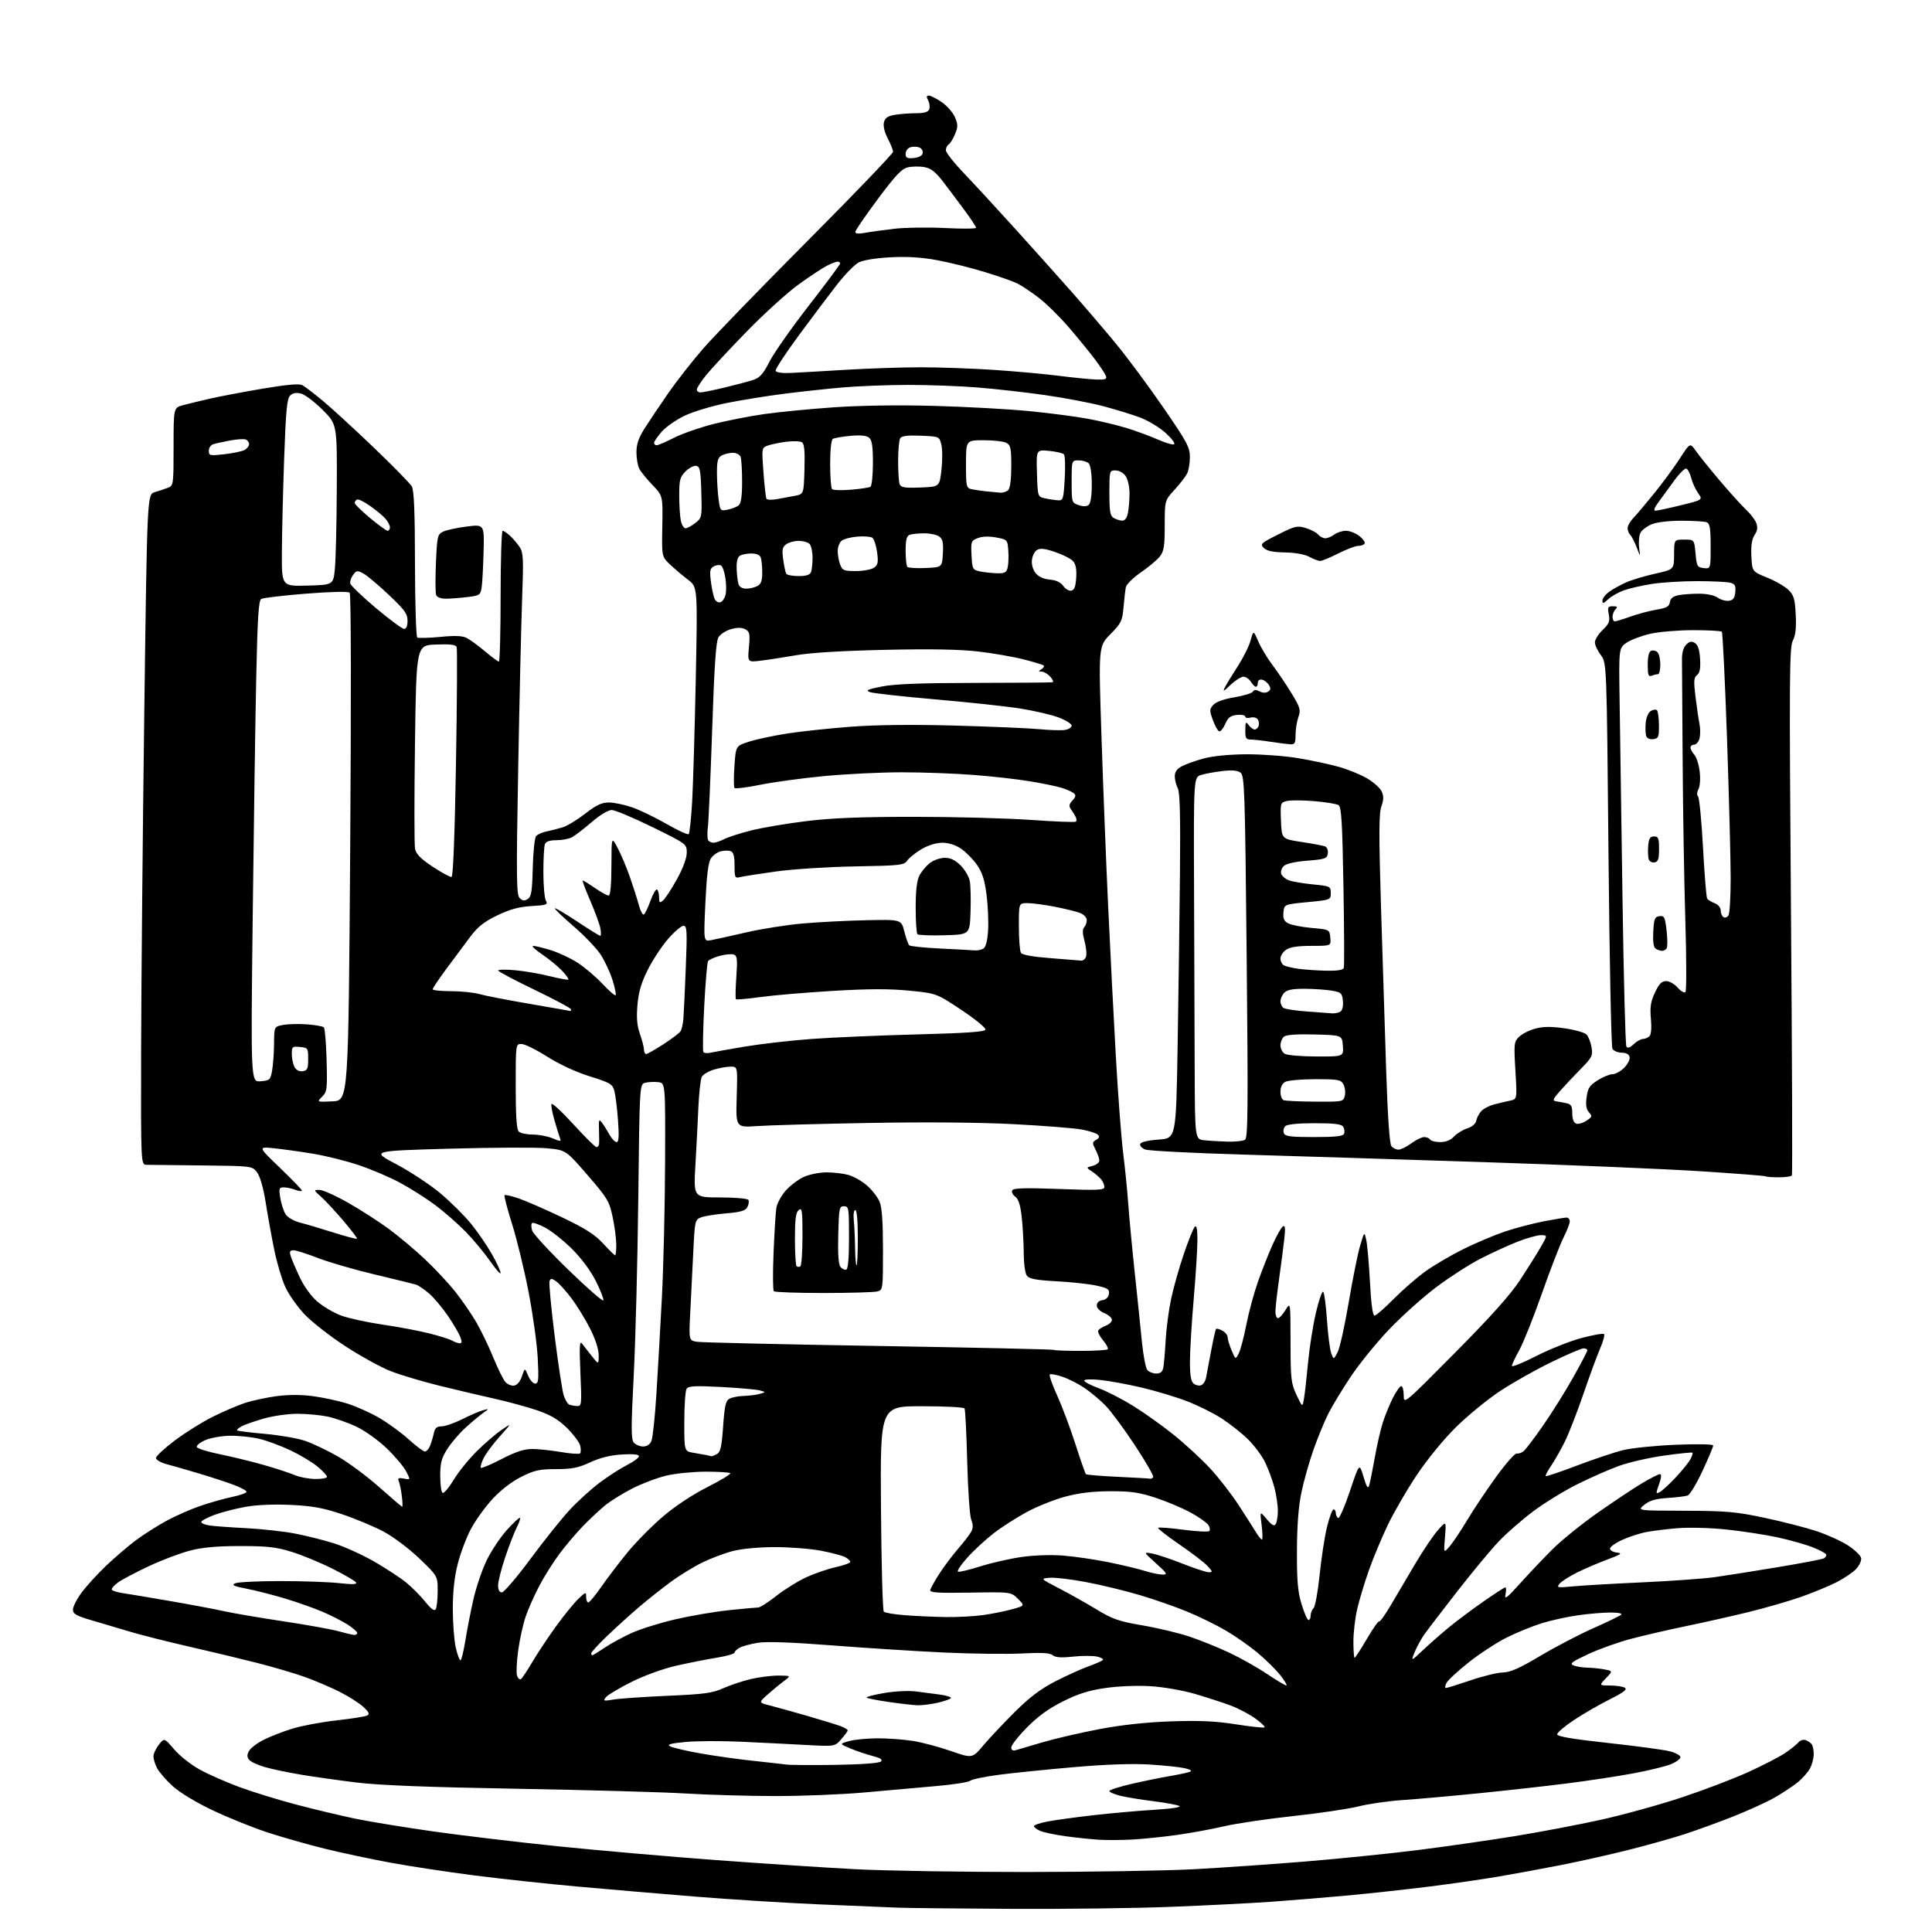 <?xml version="1.0" encoding="UTF-8" standalone="no"?>
<svg 
  version="1.1" 
  xmlns="http://www.w3.org/2000/svg" 
  xmlns:xlink="http://www.w3.org/1999/xlink" 
  xmlns:svg="http://www.w3.org/2000/svg"
  xmlns:rdf="http://www.w3.org/1999/02/22-rdf-syntax-ns#"
  xmlns:cc="http://creativecommons.org/ns#"
  xmlns:dc="http://purl.org/dc/elements/1.1/"
  viewBox="0 0 768 768"
  width="768"
  height="768"
>
<style>svg {background-color: white; }</style>"
<path stroke="none" fill="black" fill-rule="evenodd" d="M402.14,758.80C381.44,758.69 361.12,758.48 357.00,758.33C352.88,758.18 338.70,757.59 325.50,757.01C312.30,756.44 290.25,755.05 276.50,753.94C262.75,752.83 241.60,751.02 229.50,749.93C217.40,748.84 198.93,746.84 188.46,745.50C177.99,744.15 163.14,741.90 155.46,740.49C147.78,739.08 136.03,736.59 129.35,734.95C122.67,733.31 112.32,730.37 106.35,728.42C100.38,726.46 90.48,722.46 84.34,719.53C77.64,716.33 71.31,712.48 68.51,709.90C65.95,707.54 63.21,704.37 62.42,702.85C61.64,701.34 61.00,699.24 61.00,698.18C61.00,697.13 61.97,695.04 63.15,693.54C65.30,690.81 65.30,690.81 69.22,695.39C71.37,697.92 75.92,701.52 79.32,703.39C82.72,705.27 89.83,708.41 95.12,710.37C100.40,712.33 110.75,715.51 118.12,717.44C125.48,719.38 136.00,721.88 141.50,723.01C147.00,724.14 160.72,726.38 172.00,727.99C183.28,729.60 205.78,732.28 222.00,733.95C238.22,735.61 266.57,738.08 285.00,739.44C303.43,740.80 328.18,742.42 340.00,743.04C351.82,743.66 382.43,744.16 408.00,744.15C433.57,744.13 463.50,743.64 474.50,743.05C485.50,742.46 505.52,741.08 519.00,739.97C532.48,738.86 552.44,736.83 563.37,735.46C574.31,734.08 591.53,731.61 601.66,729.97C611.78,728.34 627.36,725.38 636.28,723.41C645.20,721.43 659.74,717.42 668.59,714.48C677.44,711.54 689.37,706.99 695.09,704.37C700.82,701.75 707.33,698.38 709.56,696.89C711.79,695.39 714.18,693.48 714.88,692.64C715.60,691.78 716.88,691.39 717.82,691.74C718.75,692.08 719.83,692.84 720.23,693.43C720.64,694.02 720.98,695.76 720.98,697.30C720.99,698.84 720.34,701.38 719.53,702.94C718.72,704.51 716.36,707.12 714.28,708.76C712.20,710.39 708.02,713.12 705.00,714.81C701.98,716.51 694.77,719.77 689.00,722.07C683.23,724.36 674.45,727.55 669.50,729.16C664.55,730.76 654.42,733.60 647.00,735.46C639.58,737.32 627.65,739.99 620.50,741.39C613.35,742.80 602.24,744.84 595.81,745.94C589.38,747.04 577.01,748.83 568.31,749.92C559.62,751.01 545.30,752.58 536.50,753.41C527.70,754.23 513.75,755.38 505.50,755.97C497.25,756.55 479.09,757.47 465.14,758.01C451.19,758.56 422.84,758.91 402.14,758.80zM450.00,731.26C445.88,731.47 440.02,731.51 437.00,731.33C433.98,731.16 427.96,730.53 423.64,729.94C419.32,729.34 414.71,728.37 413.39,727.77C412.08,727.17 411.00,726.33 411.00,725.91C411.00,725.49 413.36,724.68 416.25,724.11C419.14,723.54 427.35,722.41 434.50,721.59C441.65,720.77 452.62,719.80 458.88,719.42C465.59,719.01 469.67,718.39 468.81,717.91C468.01,717.47 463.34,716.60 458.43,716.00C453.52,715.39 447.59,714.41 445.25,713.83C442.91,713.24 441.00,712.40 441.00,711.96C441.00,711.53 444.94,710.26 449.75,709.14C454.56,708.03 461.43,706.62 465.00,706.02C468.57,705.41 472.18,704.65 473.00,704.32C473.97,703.93 473.27,703.43 471.00,702.90C469.07,702.45 462.77,701.78 457.00,701.43C450.15,701.00 439.73,701.36 427.00,702.46C416.27,703.39 402.87,704.75 397.21,705.49C391.55,706.22 386.34,707.30 385.64,707.89C384.93,708.47 378.76,709.43 371.93,710.01C365.09,710.60 352.29,711.74 343.49,712.54C334.68,713.34 318.70,713.98 307.99,713.96C297.27,713.94 281.30,713.48 272.50,712.94C263.70,712.40 233.55,711.55 205.50,711.06C169.67,710.43 150.63,709.68 141.50,708.55C134.35,707.67 124.45,706.27 119.50,705.43C114.55,704.60 108.20,703.27 105.38,702.47C102.57,701.67 99.72,700.37 99.06,699.57C98.17,698.50 98.14,697.60 98.97,696.06C99.57,694.93 102.19,692.92 104.79,691.61C107.38,690.30 112.52,688.30 116.21,687.16C119.90,686.02 127.77,684.55 133.71,683.89C139.64,683.23 145.14,682.36 145.92,681.96C147.04,681.38 146.72,680.64 144.42,678.51C142.82,677.01 138.57,674.32 135.00,672.52C131.43,670.72 125.23,668.08 121.24,666.64C117.25,665.21 108.70,662.69 102.24,661.04C95.78,659.40 83.54,656.46 75.04,654.52C66.53,652.58 55.95,649.90 51.54,648.58C47.12,647.25 40.24,645.21 36.25,644.04C30.26,642.29 29.00,641.55 29.00,639.84C29.00,638.70 30.53,635.68 32.40,633.13C34.27,630.59 38.66,625.77 42.15,622.44C45.64,619.11 50.98,614.54 54.00,612.29C57.02,610.04 62.47,606.57 66.10,604.59C69.72,602.61 75.87,599.90 79.76,598.58C83.65,597.26 89.34,595.66 92.41,595.02C95.49,594.38 98.00,593.47 98.00,593.00C98.00,592.53 95.64,591.27 92.75,590.19C89.86,589.12 83.67,587.10 79.00,585.70C74.33,584.30 68.59,582.65 66.25,582.04C63.91,581.42 62.00,580.32 62.00,579.58C62.00,578.85 65.39,575.69 69.54,572.57C73.69,569.45 80.55,565.18 84.79,563.08C89.03,560.98 94.75,558.54 97.50,557.65C100.25,556.76 105.73,555.58 109.67,555.03C114.28,554.39 119.47,554.36 124.17,554.96C128.20,555.48 134.43,556.81 138.00,557.92C141.57,559.04 147.39,561.65 150.91,563.72C154.44,565.80 159.68,569.64 162.55,572.25C165.43,574.86 168.29,577.00 168.91,577.00C169.53,577.00 170.45,575.99 170.95,574.75C171.45,573.51 172.13,571.26 172.45,569.75C172.90,567.64 173.62,567.00 175.55,567.00C176.93,567.00 180.63,565.71 183.78,564.13C186.93,562.55 190.62,560.96 192.00,560.60C194.50,559.94 194.50,559.94 192.00,561.72C190.62,562.70 187.51,565.30 185.09,567.50C182.66,569.70 179.40,573.50 177.84,575.95C175.50,579.61 175.00,581.49 175.00,586.64C175.00,590.07 175.41,593.14 175.92,593.45C176.43,593.76 178.43,591.41 180.37,588.21C182.31,585.01 186.51,579.84 189.70,576.71C192.89,573.58 197.30,569.81 199.50,568.32C203.50,565.61 203.50,565.61 198.62,571.06C195.93,574.05 193.04,577.96 192.19,579.74C191.34,581.52 190.87,583.20 191.15,583.48C191.43,583.76 195.14,582.20 199.38,580.00C204.98,577.10 208.33,576.00 211.54,576.00C213.97,576.00 219.11,576.54 222.95,577.20C226.79,577.86 230.23,578.10 230.59,577.74C230.95,577.39 230.96,576.00 230.63,574.65C230.29,573.31 227.94,570.17 225.41,567.67C221.99,564.30 218.96,562.50 213.65,560.67C209.72,559.32 202.00,557.21 196.50,555.99C191.00,554.76 181.10,552.43 174.50,550.80C167.90,549.17 159.31,546.61 155.41,545.09C151.52,543.58 143.35,539.10 137.27,535.13C131.19,531.17 123.90,525.47 121.06,522.47C118.22,519.46 114.78,514.57 113.41,511.59C112.05,508.61 110.07,501.97 109.02,496.83C107.97,491.70 106.44,483.26 105.63,478.08C104.71,472.28 103.40,467.67 102.21,466.08C100.28,463.50 100.28,463.50 80.39,463.28C69.45,463.16 59.49,463.05 58.25,463.03C56.00,463.00 56.00,463.00 56.10,416.75C56.16,391.31 56.72,331.36 57.35,283.52C58.50,196.55 58.50,196.55 61.50,195.65C63.15,195.16 65.51,194.37 66.75,193.90C68.95,193.06 69.00,192.70 69.00,177.56C69.00,162.08 69.00,162.08 72.75,161.07C74.81,160.52 79.60,159.36 83.40,158.48C87.19,157.61 96.61,155.82 104.34,154.51C113.90,152.89 118.95,152.44 120.16,153.09C121.14,153.61 124.77,156.38 128.22,159.24C131.68,162.10 140.80,170.47 148.50,177.84C156.20,185.21 163.05,192.20 163.71,193.37C164.59,194.90 164.94,203.58 164.96,224.19C164.98,239.97 165.40,253.13 165.88,253.43C166.36,253.72 170.46,253.61 174.97,253.18C180.94,252.60 183.84,252.72 185.59,253.63C186.92,254.32 190.17,256.71 192.82,258.94C195.46,261.17 197.94,263.00 198.31,263.00C198.69,263.00 199.00,251.30 199.00,237.00C199.00,222.70 199.37,211.00 199.81,211.00C200.26,211.00 201.61,211.92 202.82,213.04C204.02,214.17 205.74,216.19 206.62,217.54C208.02,219.67 208.14,222.37 207.56,237.75C207.20,247.51 206.49,278.00 205.99,305.50C205.20,349.06 205.28,355.69 206.56,356.98C207.68,358.11 208.46,358.20 209.77,357.38C211.21,356.47 211.55,354.42 211.78,344.95C211.94,338.72 212.53,333.06 213.10,332.38C213.67,331.69 215.57,330.84 217.32,330.49C219.07,330.14 221.95,329.41 223.71,328.86C225.48,328.32 229.50,325.87 232.64,323.43C237.02,320.03 239.20,319.00 242.02,319.00C244.04,319.00 248.18,319.86 251.23,320.91C254.27,321.95 260.44,324.93 264.93,327.52C269.43,330.11 273.40,331.93 273.77,331.57C274.13,331.20 274.75,325.41 275.14,318.70C275.52,311.99 276.17,290.04 276.58,269.92C277.32,233.34 277.32,233.34 273.46,230.42C271.34,228.81 268.13,226.09 266.33,224.38C263.05,221.25 263.05,221.25 263.28,209.17C263.50,197.09 263.50,197.09 259.37,192.79C257.09,190.43 254.73,187.52 254.12,186.32C253.50,185.11 253.00,182.17 253.00,179.77C253.00,176.57 253.86,174.05 256.25,170.28C258.04,167.46 262.25,161.18 265.62,156.32C268.99,151.47 275.27,143.45 279.58,138.50C283.90,133.55 302.63,114.23 321.21,95.56C339.80,76.89 355.00,61.04 355.00,60.34C355.00,59.64 354.05,57.24 352.89,55.02C351.60,52.53 351.02,50.08 351.38,48.62C351.83,46.84 352.88,46.12 355.74,45.64C357.81,45.30 361.59,45.02 364.14,45.01C367.44,45.00 368.96,44.54 369.39,43.43C369.72,42.56 369.53,40.99 368.96,39.93C368.19,38.48 368.26,38.00 369.23,38.00C369.95,38.00 372.26,39.17 374.36,40.60C376.46,42.03 378.82,44.73 379.61,46.60C380.83,49.53 380.83,50.47 379.62,53.38C378.84,55.24 377.71,57.06 377.10,57.44C376.50,57.81 376.00,58.85 376.00,59.74C376.00,60.63 379.26,64.77 383.25,68.94C387.24,73.12 396.35,83.00 403.50,90.90C410.65,98.81 420.72,110.05 425.88,115.89C431.04,121.72 439.00,131.04 443.58,136.59C448.16,142.14 456.65,153.59 462.45,162.02C471.92,175.78 473.00,177.81 473.00,181.75C473.00,184.16 472.49,187.11 471.86,188.32C471.23,189.52 468.98,192.40 466.86,194.73C463.00,198.96 463.00,198.96 463.00,208.84C463.00,217.13 462.68,219.13 461.05,221.21C459.98,222.57 456.59,225.42 453.52,227.53C450.46,229.64 447.76,232.30 447.54,233.44C447.31,234.57 446.90,238.16 446.62,241.41C446.15,246.82 445.72,247.72 441.38,252.12C436.66,256.92 436.66,256.92 437.87,293.21C438.53,313.17 439.72,343.45 440.52,360.50C441.32,377.55 442.67,404.10 443.54,419.50C444.40,434.90 445.73,452.45 446.49,458.50C447.25,464.55 448.15,473.55 448.49,478.50C448.84,483.45 449.98,495.60 451.04,505.50C452.10,515.40 453.39,527.92 453.92,533.33C454.45,538.74 455.42,543.80 456.07,544.58C456.71,545.36 458.31,546.00 459.60,546.00C461.25,546.00 462.10,545.32 462.42,543.75C462.68,542.51 463.09,537.67 463.35,533.00C463.60,528.33 464.57,520.90 465.50,516.50C466.42,512.10 468.69,504.04 470.54,498.60C472.39,493.15 474.37,488.23 474.95,487.65C475.68,486.92 476.00,488.55 475.99,493.05C475.98,496.60 475.31,507.15 474.51,516.50C473.70,525.85 473.03,536.93 473.02,541.13C473.01,546.68 473.40,549.09 474.49,549.99C475.31,550.67 476.64,550.97 477.46,550.65C478.27,550.34 479.15,549.05 479.40,547.79C479.65,546.53 480.56,541.71 481.42,537.09C482.28,532.46 483.18,528.49 483.41,528.26C483.64,528.03 484.77,528.34 485.91,528.95C487.06,529.57 488.00,530.74 488.00,531.57C488.00,532.39 488.71,534.74 489.57,536.78C491.14,540.50 491.14,540.50 492.42,538.00C493.13,536.62 494.48,531.50 495.43,526.60C496.38,521.71 498.47,514.01 500.06,509.49C501.65,504.98 504.27,498.35 505.88,494.76C507.49,491.17 509.34,487.91 509.99,487.51C510.87,486.96 511.01,488.25 510.51,492.64C510.15,495.86 509.21,503.06 508.43,508.63C507.64,514.20 507.00,519.94 507.00,521.38C507.00,522.82 507.46,524.00 508.01,524.00C508.57,524.00 509.92,522.54 511.01,520.75C512.99,517.50 512.99,517.50 513.01,533.50C513.02,548.21 513.22,549.90 515.38,554.50C517.74,559.50 517.74,559.50 518.35,556.00C518.69,554.08 519.42,547.62 519.97,541.66C520.53,535.70 521.93,526.81 523.08,521.90C524.23,517.00 525.53,513.21 525.96,513.48C526.40,513.75 527.09,518.80 527.49,524.71C527.89,530.62 528.66,536.59 529.19,537.98C530.16,540.50 530.16,540.50 531.72,537.54C532.58,535.92 534.56,527.00 536.13,517.72C537.70,508.45 539.74,498.30 540.67,495.18C542.35,489.50 542.35,489.50 543.12,493.00C543.54,494.93 544.20,502.46 544.59,509.75C545.04,518.35 545.68,522.99 546.40,522.98C547.00,522.96 550.42,519.99 554.00,516.37C557.58,512.75 563.27,507.80 566.66,505.37C570.04,502.94 576.81,498.97 581.70,496.54C586.60,494.11 594.04,490.97 598.24,489.55C602.45,488.14 609.40,486.32 613.70,485.49C617.99,484.67 622.06,484.00 622.75,484.00C623.44,484.00 624.00,484.69 624.00,485.53C624.00,486.38 622.88,489.28 621.50,491.99C620.13,494.70 616.27,504.70 612.92,514.21C609.58,523.72 605.53,533.86 603.92,536.73C602.31,539.61 601.00,542.42 601.00,542.97C601.00,543.53 605.39,541.74 610.75,539.01C616.11,536.28 624.21,533.06 628.75,531.86C633.29,530.66 637.29,529.96 637.64,530.31C637.99,530.65 637.27,533.28 636.04,536.13C634.81,538.99 631.80,547.17 629.36,554.31C626.91,561.46 623.62,569.89 622.05,573.07C620.47,576.24 618.03,580.54 616.62,582.61C615.21,584.69 614.23,586.56 614.44,586.78C614.66,586.99 620.27,585.10 626.91,582.57C633.55,580.05 641.80,577.29 645.24,576.44C648.68,575.60 658.14,574.64 666.25,574.31C674.71,573.96 681.01,574.09 681.02,574.60C681.04,575.10 679.13,579.65 676.77,584.71C674.42,589.78 671.76,594.18 670.86,594.49C669.97,594.81 666.37,595.24 662.87,595.47C658.14,595.77 655.78,596.46 653.64,598.19C650.77,600.50 650.77,600.50 669.63,600.55C686.24,600.60 690.04,600.93 701.39,603.34C708.47,604.84 717.78,607.23 722.06,608.64C726.35,610.06 732.02,612.63 734.66,614.36C737.31,616.10 739.63,618.34 739.83,619.35C740.02,620.35 739.13,622.31 737.84,623.69C736.55,625.07 733.02,627.45 730.00,628.99C726.98,630.52 720.65,633.13 715.94,634.79C711.22,636.45 701.77,639.18 694.94,640.85C688.10,642.52 676.88,645.04 670.00,646.46C663.12,647.88 653.32,650.15 648.22,651.50C643.11,652.86 635.46,655.60 631.22,657.59C624.77,660.61 623.83,661.34 625.50,662.03C626.60,662.49 629.13,662.89 631.12,662.93C633.12,662.97 636.18,663.29 637.93,663.64C641.11,664.27 641.11,664.27 638.37,667.14C635.63,670.00 635.63,670.00 640.06,670.02C642.50,670.02 645.13,670.43 645.91,670.92C646.95,671.58 645.36,672.79 639.91,675.52C635.83,677.56 629.46,681.24 625.75,683.69C622.04,686.15 619.00,688.71 619.00,689.40C619.00,690.28 624.92,691.29 639.25,692.86C650.39,694.08 661.41,695.56 663.75,696.16C666.09,696.75 668.00,697.81 668.00,698.51C668.00,699.21 666.26,700.48 664.14,701.33C662.02,702.18 655.38,703.79 649.39,704.92C643.40,706.04 631.52,707.85 623.00,708.93C614.48,710.01 598.50,711.79 587.50,712.89C576.50,713.99 563.00,715.19 557.50,715.56C552.00,715.92 544.12,717.05 540.00,718.08C535.88,719.10 524.15,720.83 513.95,721.93C503.75,723.03 491.42,724.85 486.54,725.99C481.67,727.13 473.14,728.69 467.59,729.46C462.04,730.23 454.12,731.04 450.00,731.26zM332.30,701.56C342.57,701.40 349.53,700.87 350.18,700.22C350.95,699.45 349.99,698.82 346.88,698.03C344.47,697.41 340.50,696.07 338.06,695.05C333.63,693.20 333.63,693.20 337.56,692.10C339.73,691.50 344.88,691.01 349.00,691.01C353.12,691.01 359.43,691.48 363.00,692.06C366.57,692.63 373.32,694.43 378.00,696.06C386.50,699.02 386.50,699.02 390.94,693.76C393.38,690.87 399.00,684.90 403.44,680.49C409.29,674.67 413.69,671.36 419.50,668.37C423.90,666.11 429.75,663.45 432.50,662.47C435.25,661.48 437.88,660.34 438.35,659.94C438.82,659.53 437.80,658.90 436.10,658.52C434.39,658.15 430.07,658.15 426.49,658.54C421.84,659.04 419.55,658.87 418.47,657.97C417.36,657.05 414.09,656.87 406.23,657.28C400.33,657.59 386.27,657.42 375.00,656.89C363.73,656.36 343.70,655.08 330.50,654.05C314.72,652.82 304.72,652.47 301.32,653.02C298.47,653.48 295.20,654.36 294.07,654.96C292.93,655.57 292.00,656.46 292.00,656.94C292.00,657.43 288.74,658.35 284.75,658.99C280.76,659.64 273.51,661.08 268.63,662.19C263.54,663.36 256.03,666.09 251.01,668.60C246.20,671.01 241.64,673.73 240.88,674.65C239.61,676.19 239.87,676.26 244.00,675.58C246.47,675.17 256.15,674.51 265.50,674.10C279.98,673.47 283.24,673.03 287.49,671.11C290.24,669.88 295.19,668.23 298.49,667.45C301.80,666.67 306.75,666.05 309.50,666.07C314.50,666.11 314.50,666.11 311.56,668.31C309.94,669.51 307.02,671.92 305.08,673.65C301.55,676.80 301.55,676.80 306.02,677.95C308.49,678.58 315.23,680.46 321.00,682.12C326.77,683.79 332.74,685.63 334.25,686.20C335.76,686.77 336.99,687.53 336.97,687.87C336.95,688.22 335.79,689.80 334.39,691.39C331.85,694.29 331.85,694.29 320.17,693.64C313.75,693.29 302.20,692.71 294.50,692.36C286.80,692.00 276.93,692.05 272.56,692.46C266.56,693.02 265.05,693.45 266.38,694.19C267.35,694.73 272.72,695.99 278.32,696.99C283.92,697.98 293.23,699.30 299.00,699.91C304.77,700.52 310.85,701.21 312.50,701.43C314.15,701.65 323.06,701.71 332.30,701.56zM403.75,695.73C404.71,695.45 409.55,694.03 414.50,692.57C419.45,691.11 429.57,688.77 437.00,687.36C445.95,685.66 455.56,684.62 465.50,684.27C476.83,683.88 483.15,684.17 491.34,685.45C497.30,686.39 502.41,686.93 502.68,686.65C502.96,686.37 501.30,684.78 498.99,683.11C496.68,681.43 492.26,679.12 489.18,677.96C486.09,676.81 479.72,674.74 475.03,673.36C470.26,671.97 462.52,670.61 457.47,670.30C452.26,669.97 444.68,670.26 439.59,670.99C432.93,671.93 428.74,673.24 422.62,676.29C416.90,679.14 412.65,682.21 408.25,686.68C404.81,690.16 402.00,693.74 402.00,694.63C402.00,695.68 402.60,696.06 403.75,695.73zM364.67,677.87C362.93,677.80 357.80,677.21 353.27,676.56C348.74,675.90 344.80,675.13 344.50,674.83C344.20,674.53 347.32,673.71 351.44,673.01C355.69,672.28 361.20,672.01 364.21,672.39C367.12,672.75 371.41,673.31 373.75,673.64C376.09,673.96 378.00,674.55 378.00,674.94C378.00,675.33 375.72,676.18 372.92,676.83C370.13,677.47 366.42,677.94 364.67,677.87zM574.78,671.00C575.24,671.00 579.65,669.63 584.56,667.96C589.48,666.28 595.26,664.88 597.42,664.83C600.37,664.78 604.02,663.16 612.23,658.27C618.23,654.70 627.71,649.75 633.32,647.26C638.92,644.77 643.93,642.35 644.45,641.87C645.00,641.37 643.24,641.00 640.27,641.00C637.45,641.00 631.68,641.48 627.45,642.07C623.22,642.66 616.77,644.06 613.13,645.18C609.48,646.30 603.22,648.83 599.22,650.81C595.22,652.78 588.38,657.22 584.03,660.66C579.68,664.10 575.63,667.83 575.02,668.96C574.42,670.08 574.31,671.00 574.78,671.00zM511.32,670.00C511.79,670.00 510.71,668.16 508.92,665.90C507.14,663.65 503.05,659.62 499.84,656.95C496.63,654.28 490.96,650.31 487.23,648.14C483.51,645.96 476.65,642.60 471.98,640.67C467.32,638.74 458.85,635.78 453.17,634.10C447.49,632.41 437.95,630.09 431.98,628.95C426.00,627.81 419.40,627.01 417.31,627.19C413.50,627.50 413.50,627.50 420.97,631.38C425.08,633.51 431.78,637.28 435.86,639.75C442.30,643.66 444.73,644.51 454.18,646.12C460.18,647.14 468.55,649.14 472.79,650.56C477.03,651.98 484.12,654.84 488.53,656.91C492.95,658.98 499.70,662.77 503.52,665.33C507.35,667.90 510.86,670.00 511.32,670.00zM207.05,667.47C207.55,667.16 209.59,664.12 211.59,660.70C213.59,657.29 217.83,650.90 221.02,646.50C224.21,642.10 228.21,637.18 229.91,635.56C232.86,632.76 233.00,632.73 233.00,634.81C233.00,636.02 233.38,637.00 233.86,637.00C234.33,637.00 236.66,634.19 239.05,630.75C241.43,627.31 246.11,621.17 249.44,617.11C252.77,613.04 259.08,606.65 263.47,602.90C268.32,598.74 275.23,594.16 281.17,591.16C286.52,588.45 290.62,585.96 290.28,585.62C289.94,585.28 285.58,585.01 280.58,585.01C275.59,585.02 268.57,585.72 265.00,586.55C261.43,587.39 255.35,589.67 251.50,591.62C247.65,593.58 242.70,596.65 240.50,598.45C238.30,600.26 234.36,603.94 231.75,606.63C229.14,609.33 224.98,614.22 222.51,617.52C220.04,620.81 216.41,626.54 214.46,630.25C212.50,633.96 210.04,639.48 208.99,642.53C207.94,645.57 206.59,651.67 205.99,656.07C205.39,660.48 205.17,664.97 205.52,666.06C205.86,667.14 206.55,667.78 207.05,667.47zM183.03,660.00C183.41,660.00 184.28,656.51 184.97,652.25C185.65,647.99 187.09,640.60 188.17,635.84C189.24,631.08 191.60,624.11 193.42,620.34C195.23,616.58 198.86,611.12 201.48,608.21C204.11,605.30 206.46,603.12 206.70,603.37C206.95,603.61 206.38,605.30 205.44,607.12C204.50,608.93 202.44,614.24 200.87,618.90C199.29,623.56 198.00,628.64 198.00,630.19C198.00,632.02 198.52,633.00 199.50,633.00C200.33,633.00 205.42,627.04 210.82,619.75C216.22,612.46 223.23,603.69 226.41,600.26C229.59,596.83 234.95,591.95 238.33,589.41C241.71,586.87 246.61,583.71 249.24,582.38C251.86,581.05 254.00,579.47 254.00,578.87C254.00,578.14 251.72,577.91 247.25,578.18C242.69,578.45 238.60,579.46 234.63,581.29C229.85,583.50 227.32,584.00 221.04,584.00C214.44,584.00 212.44,584.44 207.23,587.05C203.46,588.93 199.10,592.29 195.82,595.83C192.89,598.99 189.03,604.34 187.23,607.72C185.42,611.11 183.06,617.35 181.98,621.60C180.64,626.82 180.00,632.64 180.00,639.58C180.00,645.23 180.53,652.13 181.17,654.92C181.82,657.72 182.65,660.00 183.03,660.00zM565.66,655.94C568.32,653.44 572.98,649.35 576.00,646.86C579.02,644.37 585.16,639.79 589.63,636.67C594.10,633.55 598.05,631.00 598.40,631.00C598.75,631.00 598.78,632.24 598.47,633.75C597.99,636.04 598.94,635.34 604.20,629.50C607.66,625.65 613.42,619.57 617.00,615.99C620.57,612.41 628.67,605.85 635.00,601.41C641.33,596.97 649.26,591.69 652.63,589.67C656.00,587.65 659.25,586.00 659.84,586.00C660.55,586.00 660.43,587.36 659.50,590.01C658.17,593.77 658.19,593.97 659.83,593.09C660.80,592.57 663.64,589.95 666.16,587.26C668.67,584.58 671.28,581.35 671.95,580.10C672.61,578.85 673.00,577.66 672.79,577.46C672.59,577.26 667.57,577.77 661.63,578.60C655.70,579.42 647.62,581.26 643.67,582.68C639.73,584.09 632.22,587.40 626.98,590.02C621.74,592.64 613.87,597.48 609.48,600.77C605.09,604.06 598.97,609.40 595.88,612.63C592.80,615.86 585.36,624.80 579.36,632.50C573.36,640.20 567.44,647.94 566.20,649.69C564.96,651.45 563.24,654.60 562.38,656.69C560.82,660.50 560.82,660.50 565.66,655.94zM538.48,659.00C538.74,659.00 540.92,655.63 543.33,651.52C545.74,647.41 547.94,644.27 548.22,644.55C548.50,644.83 550.54,642.01 552.75,638.28C554.96,634.55 559.33,627.15 562.46,621.83C565.59,616.51 569.68,610.43 571.54,608.33C574.93,604.50 574.93,604.50 574.40,611.00C573.86,617.50 573.86,617.50 576.31,614.64C577.65,613.07 580.80,608.35 583.32,604.14C585.83,599.94 590.99,592.23 594.78,587.00C598.57,581.77 602.24,577.63 602.94,577.79C603.64,577.94 604.88,577.52 605.69,576.84C606.51,576.16 610.01,571.54 613.47,566.56C616.93,561.58 622.30,553.00 625.38,547.51C628.47,542.01 631.00,537.17 631.00,536.76C631.00,536.34 630.31,536.00 629.47,536.00C628.63,536.00 622.88,538.46 616.69,541.47C610.50,544.48 601.38,549.62 596.42,552.89C591.45,556.16 583.58,562.59 578.91,567.18C573.90,572.11 567.48,579.95 563.22,586.31C559.26,592.24 554.04,601.23 551.62,606.30C549.20,611.37 545.83,619.47 544.12,624.31C542.42,629.15 540.34,636.03 539.51,639.61C538.68,643.19 538.00,649.02 538.00,652.56C538.00,656.10 538.21,659.00 538.48,659.00zM235.45,658.00C235.70,658.00 237.93,656.63 240.41,654.95C242.90,653.28 247.76,650.64 251.21,649.08C254.67,647.53 262.45,645.10 268.50,643.70C274.55,642.29 284.13,640.66 289.79,640.07C295.45,639.48 300.68,639.00 301.42,639.00C302.16,639.00 305.40,636.92 308.63,634.37C311.86,631.83 317.20,628.51 320.50,626.99C323.80,625.47 329.09,623.66 332.25,622.96C335.41,622.26 338.00,621.32 338.00,620.88C338.00,620.43 337.08,619.58 335.96,618.98C334.84,618.38 330.53,617.24 326.37,616.44C322.22,615.65 314.01,615.00 308.12,615.00C301.82,615.00 294.97,615.63 291.46,616.52C288.18,617.36 282.72,619.40 279.33,621.05C275.93,622.70 270.30,626.14 266.83,628.69C263.35,631.23 257.57,635.81 254.00,638.85C250.43,641.90 244.69,647.10 241.25,650.41C237.81,653.73 235.00,656.79 235.00,657.22C235.00,657.65 235.20,658.00 235.45,658.00zM140.75,649.91C141.44,649.96 142.00,649.61 142.00,649.13C142.00,648.66 140.31,647.17 138.25,645.83C136.19,644.49 131.65,642.18 128.17,640.69C124.69,639.21 117.94,636.82 113.17,635.40C108.40,633.97 101.58,632.23 98.00,631.53C92.82,630.52 91.90,630.09 93.50,629.38C94.60,628.90 102.70,628.50 111.50,628.50C120.30,628.50 130.81,628.87 134.85,629.32C140.13,629.91 142.01,629.83 141.53,629.04C141.15,628.44 136.94,625.98 132.17,623.59C127.40,621.19 120.12,618.18 116.00,616.90C109.77,614.97 106.31,614.58 95.50,614.58C86.21,614.58 80.50,615.10 75.50,616.40C71.65,617.39 64.33,620.16 59.23,622.55C54.13,624.94 48.61,627.85 46.97,629.02C45.32,630.19 44.20,631.51 44.46,631.94C44.73,632.38 46.65,632.98 48.73,633.28C50.80,633.58 59.25,634.99 67.50,636.42C75.75,637.84 85.44,639.67 89.04,640.47C92.63,641.27 103.21,643.08 112.54,644.48C121.87,645.89 131.75,647.66 134.50,648.43C137.25,649.19 140.06,649.86 140.75,649.91zM520.16,644.00C520.62,644.00 521.00,643.19 521.00,642.20C521.00,641.21 521.53,639.87 522.17,639.23C522.82,638.58 523.90,632.61 524.58,625.96C525.26,619.30 526.58,610.74 527.52,606.93C528.45,603.12 529.62,600.00 530.11,600.00C530.60,600.00 531.00,600.65 531.00,601.44C531.00,602.23 531.41,603.14 531.92,603.45C532.42,603.76 534.53,598.95 536.60,592.76C540.37,581.50 540.37,581.50 542.01,587.00C543.25,591.16 543.80,592.01 544.26,590.50C544.60,589.40 545.60,584.45 546.48,579.50C547.36,574.55 548.80,568.25 549.68,565.50C550.56,562.75 552.35,558.36 553.66,555.75C554.96,553.14 556.48,551.00 557.02,551.00C557.56,551.00 558.00,552.64 558.00,554.65C558.00,558.31 558.01,558.30 578.35,537.78C592.52,523.50 600.38,514.71 604.22,508.88C607.25,504.27 610.96,498.36 612.46,495.75C615.19,491.00 615.19,491.00 612.52,491.00C611.04,491.00 606.84,492.18 603.17,493.63C599.50,495.07 592.90,498.10 588.50,500.36C584.10,502.62 576.20,507.70 570.95,511.65C565.70,515.60 557.32,523.10 552.33,528.32C547.34,533.54 540.46,541.98 537.05,547.08C533.64,552.18 529.58,558.87 528.04,561.93C526.49,564.99 523.84,571.43 522.15,576.23C520.45,581.04 518.29,588.69 517.34,593.23C516.17,598.83 515.59,606.34 515.56,616.50C515.51,628.53 515.88,632.74 517.41,637.75C518.46,641.19 519.70,644.00 520.16,644.00zM376.00,642.80C380.68,642.87 387.43,642.51 391.00,641.99C394.57,641.47 399.73,640.43 402.45,639.67C407.40,638.31 407.40,638.31 404.65,635.56C401.91,632.82 401.91,632.82 385.70,633.09C372.93,633.31 369.56,633.09 369.78,632.08C369.94,631.38 371.55,628.48 373.36,625.65C375.18,622.82 378.54,618.34 380.82,615.70C383.11,613.06 385.48,609.98 386.08,608.86C386.86,607.39 386.86,606.07 386.09,604.16C385.49,602.70 384.77,592.33 384.48,581.12C384.20,569.91 383.72,560.35 383.42,559.87C383.12,559.39 375.46,559.00 366.39,559.00C349.90,559.00 349.90,559.00 350.20,599.42C350.36,621.65 350.87,640.21 351.33,640.67C351.79,641.13 355.61,641.76 359.83,642.08C364.05,642.41 371.32,642.73 376.00,642.80zM173.20,639.71C173.62,639.05 173.98,635.80 173.98,632.51C174.00,626.52 174.00,626.52 166.69,619.51C162.55,615.55 156.35,610.90 152.44,608.81C148.62,606.79 141.22,603.69 136.00,601.94C128.47,599.41 124.25,598.64 115.67,598.23C108.98,597.91 102.09,598.19 97.67,598.98C93.73,599.67 88.14,601.12 85.25,602.19C82.36,603.27 80.00,604.54 80.00,605.03C80.00,605.51 81.46,606.13 83.25,606.40C85.04,606.67 91.55,607.15 97.73,607.46C103.90,607.78 112.64,608.73 117.15,609.59C121.66,610.44 128.76,612.23 132.93,613.55C137.09,614.88 144.32,618.18 149.00,620.89C153.68,623.60 159.33,627.32 161.57,629.16C163.81,631.00 167.17,634.40 169.04,636.71C171.36,639.59 172.67,640.54 173.20,639.71zM625.52,630.59C629.36,630.23 641.73,629.51 653.00,629.00C664.27,628.48 677.10,627.56 681.50,626.96C685.90,626.35 697.28,624.55 706.79,622.96C716.31,621.37 724.52,619.80 725.04,619.47C725.57,619.15 726.00,618.51 726.00,618.06C726.00,617.60 723.64,616.29 720.75,615.14C717.86,613.99 711.45,612.17 706.50,611.10C701.55,610.04 692.38,608.63 686.13,607.99C679.72,607.32 671.22,607.11 666.63,607.50C662.16,607.87 656.48,608.59 654.00,609.10C651.52,609.60 647.36,610.99 644.75,612.18C642.14,613.37 640.00,614.91 640.00,615.60C640.00,616.30 641.24,617.01 642.75,617.18C645.05,617.45 644.44,617.89 639.00,619.92C635.42,621.24 630.00,623.57 626.94,625.08C623.88,626.60 620.74,628.60 619.96,629.54C618.65,631.13 619.03,631.20 625.52,630.59zM462.00,625.91C464.28,625.95 464.07,625.57 459.50,621.43C454.50,616.91 454.50,616.91 458.00,617.55C459.93,617.90 465.38,619.72 470.12,621.59C474.87,623.47 479.56,625.00 480.55,625.00C482.13,625.00 482.06,624.69 479.97,622.47C478.67,621.08 473.61,617.21 468.73,613.87C463.86,610.53 460.08,607.58 460.35,607.32C460.61,607.05 465.14,607.40 470.41,608.09C475.68,608.78 480.31,609.02 480.71,608.62C481.11,608.23 480.96,607.17 480.39,606.26C479.82,605.36 476.74,603.17 473.53,601.39C470.32,599.62 464.06,596.95 459.60,595.47C452.94,593.26 449.72,592.78 441.50,592.79C434.58,592.80 429.07,593.45 423.59,594.90C419.24,596.06 412.34,598.80 408.26,601.00C404.19,603.20 398.24,607.00 395.06,609.46C391.87,611.91 387.13,616.28 384.53,619.18C381.93,622.07 380.27,624.59 380.84,624.78C381.41,624.97 385.40,624.01 389.71,622.65C394.02,621.29 401.31,619.62 405.92,618.95C410.84,618.23 417.69,617.99 422.52,618.36C427.04,618.71 435.19,619.90 440.62,621.00C446.05,622.10 452.52,623.65 455.00,624.44C457.48,625.22 460.62,625.89 462.00,625.91zM501.64,612.00C501.96,612.00 501.91,609.44 501.52,606.31C500.81,600.62 500.81,600.62 503.55,603.88C505.62,606.34 506.50,606.81 507.13,605.82C507.59,605.09 507.97,602.70 507.97,600.50C507.97,598.30 507.35,594.14 506.58,591.26C505.81,588.37 504.15,583.88 502.89,581.27C501.63,578.66 498.55,574.54 496.05,572.09C493.55,569.65 488.86,565.95 485.64,563.86C482.42,561.77 476.22,558.69 471.85,557.00C467.48,555.32 459.31,552.87 453.70,551.55C448.09,550.24 440.69,548.89 437.25,548.54C433.67,548.17 431.00,548.29 431.00,548.82C431.00,549.32 433.59,550.68 436.75,551.83C439.91,552.99 446.10,556.17 450.50,558.90C454.90,561.63 462.13,566.78 466.56,570.35C470.99,573.91 477.43,579.84 480.87,583.52C484.31,587.20 489.50,593.87 492.41,598.35C495.32,602.83 498.46,607.74 499.37,609.25C500.29,610.76 501.31,612.00 501.64,612.00zM159.88,598.97C160.09,598.99 160.03,597.09 159.74,594.75C159.45,592.41 158.92,589.77 158.55,588.88C158.01,587.56 158.38,587.35 160.54,587.76C163.19,588.27 163.19,588.27 161.44,584.88C160.48,583.02 157.01,578.91 153.73,575.74C150.34,572.48 145.10,568.74 141.63,567.10C138.26,565.51 133.12,563.71 130.20,563.11C127.29,562.50 121.88,562.00 118.20,562.00C114.51,562.00 108.52,562.85 104.89,563.89C101.26,564.93 97.28,566.31 96.06,566.97C94.83,567.63 94.03,568.36 94.27,568.61C94.52,568.85 99.46,569.47 105.25,569.98C111.05,570.49 118.23,571.73 121.21,572.74C124.20,573.74 130.07,576.53 134.26,578.93C138.45,581.33 145.85,586.81 150.69,591.11C155.54,595.42 159.67,598.95 159.88,598.97zM125.25,587.92C127.86,587.96 130.00,587.58 130.00,587.07C130.00,586.56 128.31,584.74 126.25,583.02C124.19,581.30 119.35,578.39 115.50,576.55C111.65,574.72 106.03,572.64 103.00,571.94C99.97,571.23 94.80,570.69 91.50,570.73C88.20,570.78 83.78,571.55 81.68,572.45C79.58,573.35 78.03,574.58 78.23,575.20C78.44,575.81 82.57,577.11 87.41,578.09C92.26,579.07 100.19,581.01 105.03,582.40C109.87,583.79 115.34,585.58 117.17,586.38C119.00,587.18 122.64,587.87 125.25,587.92zM457.19,587.81C457.57,587.91 458.12,587.62 458.41,587.15C458.69,586.69 455.39,580.95 451.06,574.40C446.73,567.86 441.48,560.77 439.39,558.66C437.30,556.55 433.64,553.47 431.26,551.84C428.88,550.20 424.89,548.16 422.41,547.31C419.92,546.47 417.62,546.04 417.30,546.37C416.97,546.70 418.29,550.46 420.24,554.73C422.18,559.00 425.44,567.67 427.47,574.00C429.51,580.33 431.39,585.73 431.66,586.00C431.94,586.27 437.63,586.75 444.33,587.06C451.02,587.37 456.81,587.71 457.19,587.81zM282.82,578.88C282.99,578.95 283.94,578.57 284.93,578.04C286.41,577.25 286.87,575.22 287.45,567.03C288.04,558.72 288.48,556.81 290.01,555.99C291.03,555.45 293.59,554.96 295.68,554.90C297.78,554.85 300.62,554.48 302.00,554.09C304.50,553.39 304.50,553.39 302.00,552.70C300.62,552.33 293.72,551.72 286.66,551.35C276.17,550.80 273.65,550.94 272.92,552.09C272.43,552.87 272.02,558.77 272.02,565.20C272.00,576.91 272.00,576.91 275.75,577.52C277.81,577.86 280.18,578.28 281.00,578.45C281.82,578.63 282.64,578.82 282.82,578.88zM255.64,575.00C257.19,575.00 258.37,574.20 258.97,572.75C259.48,571.51 260.37,563.08 260.94,554.00C261.51,544.92 262.50,527.60 263.13,515.50C263.75,503.40 264.32,479.32 264.38,462.00C264.50,430.50 264.50,430.50 261.63,430.17C260.05,429.99 257.74,430.10 256.50,430.41C254.25,430.98 254.25,430.98 253.73,476.24C253.45,501.13 252.63,532.83 251.92,546.67C250.85,567.42 250.85,572.12 251.93,573.42C252.65,574.29 254.32,575.00 255.64,575.00zM229.40,558.92C231.21,559.00 231.27,558.33 230.72,545.75C230.27,535.45 230.40,532.85 231.32,534.06C231.97,534.92 233.73,537.17 235.24,539.06C237.98,542.50 237.98,542.50 237.99,538.73C238.00,536.41 236.69,532.35 234.61,528.23C232.75,524.53 229.42,519.10 227.22,516.17C225.02,513.24 222.26,510.17 221.10,509.36C219.31,508.11 218.90,508.09 218.45,509.27C218.16,510.03 219.07,519.85 220.49,531.08C221.90,542.31 223.52,552.93 224.09,554.69C224.65,556.44 225.65,558.09 226.31,558.36C226.96,558.62 228.36,558.88 229.40,558.92zM204.36,550.79C205.59,550.61 206.76,549.21 207.48,547.09C208.62,543.67 208.62,543.67 209.93,546.84C210.65,548.58 211.93,550.00 212.76,550.00C214.06,550.00 214.21,548.50 213.75,539.75C213.45,534.11 211.81,522.30 210.10,513.50C208.40,504.70 205.45,492.57 203.55,486.54C201.65,480.51 200.31,475.36 200.57,475.10C200.83,474.84 203.40,475.43 206.27,476.42C209.15,477.41 216.90,480.80 223.50,483.95C232.72,488.35 236.49,490.76 239.77,494.34C242.12,496.90 244.26,499.00 244.52,499.00C244.78,499.00 244.99,497.09 244.98,494.75C244.97,492.41 244.32,487.46 243.53,483.75C242.21,477.48 241.48,476.27 233.52,467.08C224.93,457.16 224.93,457.16 217.36,456.45C213.20,456.06 195.77,456.14 178.64,456.62C147.50,457.50 147.50,457.50 157.58,462.82C163.12,465.75 170.99,470.94 175.05,474.35C179.12,477.76 184.63,483.24 187.29,486.52C189.96,489.81 193.68,495.24 195.57,498.60C197.46,501.95 199.00,505.29 199.00,506.01C199.00,506.74 197.16,504.67 194.91,501.42C192.65,498.16 188.27,492.88 185.16,489.68C182.04,486.49 176.57,481.69 173.00,479.03C169.43,476.36 163.12,472.37 159.00,470.15C154.88,467.93 147.45,464.77 142.50,463.12C137.55,461.47 129.45,459.45 124.50,458.63C119.55,457.81 112.58,456.84 109.00,456.46C102.50,455.79 102.50,455.79 111.25,464.19C116.06,468.82 120.00,472.90 120.00,473.27C120.00,473.65 118.85,473.51 117.43,472.98C116.02,472.44 113.94,472.00 112.81,472.00C110.94,472.00 110.81,472.40 111.42,476.25C111.80,478.59 112.75,481.49 113.55,482.71C114.37,483.97 116.83,485.39 119.25,486.00C121.59,486.59 127.55,488.36 132.50,489.93C137.45,491.50 141.68,492.61 141.89,492.41C142.11,492.21 139.68,489.00 136.50,485.27C133.32,481.55 129.34,477.26 127.65,475.75C124.61,473.03 124.60,473.00 126.99,473.00C128.31,473.00 133.47,475.32 138.45,478.15C143.43,480.98 150.74,485.69 154.70,488.62C158.66,491.54 165.09,496.95 168.99,500.63C172.89,504.31 178.26,510.06 180.93,513.41C183.59,516.76 187.35,522.20 189.27,525.50C191.19,528.80 194.24,535.10 196.03,539.50C197.83,543.90 199.99,548.31 200.84,549.29C201.69,550.28 203.28,550.96 204.36,550.79zM429.50,537.00C435.09,537.00 439.95,536.71 440.31,536.36C440.66,536.01 439.83,534.40 438.47,532.78C437.10,531.16 436.26,529.39 436.59,528.85C436.92,528.32 438.28,527.47 439.60,526.96C440.92,526.46 442.00,525.42 442.00,524.65C442.00,523.87 440.65,522.68 439.00,522.00C437.23,521.27 436.00,520.02 436.00,518.95C436.00,517.83 436.86,517.02 438.25,516.82C439.66,516.62 440.61,515.70 440.81,514.35C441.07,512.48 440.39,512.03 435.81,511.04C432.89,510.40 425.77,509.63 420.00,509.33C412.14,508.91 409.19,508.37 408.25,507.19C407.51,506.26 406.98,502.52 406.95,498.06C406.92,493.90 406.56,487.46 406.15,483.76C405.61,478.96 404.86,476.62 403.55,475.66C402.51,474.90 402.01,473.79 402.42,473.13C402.95,472.27 407.84,472.14 421.07,472.64C436.46,473.22 439.00,473.10 439.00,471.85C439.00,471.04 438.44,469.69 437.75,468.84C437.06,467.99 435.42,466.58 434.11,465.70C431.71,464.11 431.71,464.11 434.36,463.45C435.81,463.08 437.00,462.13 437.00,461.34C437.00,460.55 436.33,458.60 435.50,457.00C434.13,454.35 434.15,454.01 435.75,453.11C436.96,452.43 437.18,451.80 436.46,451.08C435.90,450.50 433.04,449.58 430.12,449.02C427.20,448.47 415.07,447.50 403.16,446.88C389.57,446.17 368.08,445.98 345.50,446.39C325.70,446.74 305.67,447.30 301.00,447.63C292.50,448.22 292.50,448.22 292.85,436.11C293.21,424.00 293.21,424.00 290.47,424.00C288.96,424.00 285.97,424.53 283.81,425.18C281.65,425.82 279.48,427.11 278.98,428.04C278.49,428.96 277.88,434.40 277.62,440.11C277.37,445.82 276.84,456.24 276.43,463.25C275.70,476.00 275.70,476.00 286.29,476.00C292.12,476.00 297.15,476.44 297.49,476.98C297.82,477.52 297.64,478.80 297.09,479.83C296.31,481.29 294.49,481.83 288.67,482.33C284.59,482.67 280.12,483.38 278.73,483.91C276.26,484.85 276.20,485.15 275.59,497.69C275.25,504.73 274.71,515.53 274.39,521.69C273.81,532.87 273.81,532.87 277.16,533.39C278.99,533.67 311.55,534.42 349.50,535.05C387.45,535.68 418.69,536.38 418.92,536.60C419.15,536.82 423.91,537.00 429.50,537.00zM182.73,533.97C183.63,533.99 183.69,533.33 182.98,531.46C182.45,530.06 180.25,526.31 178.09,523.13C175.93,519.95 172.58,515.96 170.65,514.26C168.71,512.57 166.31,510.93 165.32,510.64C164.32,510.34 156.89,508.52 148.81,506.59C140.72,504.66 130.60,501.72 126.31,500.05C122.01,498.38 117.68,497.01 116.68,497.00C115.26,497.00 115.01,497.49 115.54,499.25C115.91,500.49 117.53,504.29 119.13,507.69C120.89,511.43 123.69,515.29 126.19,517.43C128.48,519.39 132.70,521.87 135.58,522.94C138.46,524.02 145.92,525.65 152.16,526.56C158.40,527.47 166.78,529.06 170.78,530.08C174.78,531.10 178.83,532.38 179.78,532.94C180.73,533.49 182.05,533.95 182.73,533.97zM239.85,516.92C240.04,516.35 238.69,512.89 236.85,509.22C234.82,505.19 231.10,500.17 227.41,496.50C224.06,493.17 219.25,489.35 216.71,488.00C214.18,486.66 211.82,485.85 211.46,486.20C211.11,486.56 211.14,487.90 211.54,489.17C211.94,490.45 218.39,497.45 225.88,504.72C233.37,512.00 239.66,517.48 239.85,516.92zM327.42,513.99C316.92,513.99 308.01,513.68 307.62,513.28C307.22,512.89 307.17,506.03 307.50,498.03C307.83,490.04 308.32,482.03 308.60,480.23C308.87,478.43 310.54,475.32 312.29,473.32C314.05,471.32 317.29,468.87 319.49,467.86C321.70,466.86 325.75,466.04 328.50,466.03C331.25,466.02 335.20,466.48 337.28,467.06C339.35,467.64 342.68,469.54 344.68,471.29C346.67,473.04 348.91,475.92 349.65,477.70C350.59,479.96 351.00,485.75 351.00,496.85C351.00,512.51 350.96,512.78 348.75,513.37C347.51,513.70 337.91,513.98 327.42,513.99zM336.40,504.70C337.12,504.46 337.50,500.06 337.50,491.92C337.50,480.17 337.39,479.50 335.50,479.50C333.63,479.50 333.48,480.26 333.22,490.86C333.02,498.52 333.32,502.68 334.12,503.64C334.77,504.42 335.80,504.90 336.40,504.70zM318.14,503.41C318.61,503.12 319.00,497.68 319.00,491.32C319.00,481.15 318.82,479.91 317.50,481.00C316.35,481.96 316.00,484.60 316.00,492.46C316.00,498.07 316.29,502.95 316.64,503.31C316.99,503.66 317.67,503.71 318.14,503.41zM340.50,503.00C340.77,503.00 341.00,498.05 341.00,492.00C341.00,485.26 340.61,481.00 339.99,481.00C339.40,481.00 339.16,482.77 339.40,485.25C339.64,487.59 339.87,492.54 339.92,496.25C339.96,499.96 340.23,503.00 340.50,503.00zM707.11,468.00C704.48,468.00 702.15,467.83 701.92,467.61C701.69,467.40 690.02,466.49 676.00,465.59C661.98,464.68 623.27,463.06 590.00,461.97C556.73,460.89 513.30,459.52 493.50,458.94C473.70,458.36 456.45,457.46 455.17,456.93C453.89,456.40 453.03,455.42 453.25,454.74C453.50,453.98 456.36,453.30 460.58,453.00C467.50,452.50 467.50,452.50 468.12,416.00C468.46,395.93 468.88,365.10 469.05,347.50C469.27,324.29 469.04,314.90 468.18,313.32C467.53,312.11 467.00,309.99 467.00,308.59C467.00,306.79 467.86,305.61 469.95,304.53C471.57,303.69 475.51,302.30 478.70,301.45C482.19,300.52 488.89,299.88 495.50,299.84C501.55,299.81 510.77,300.50 516.00,301.37C521.23,302.24 528.48,303.79 532.12,304.81C535.77,305.83 540.85,307.90 543.43,309.41C546.00,310.91 548.62,313.26 549.24,314.62C550.09,316.49 550.06,317.94 549.12,320.55C548.13,323.29 548.10,331.56 548.96,360.25C549.56,380.19 550.49,409.50 551.02,425.38C551.64,444.07 552.38,454.75 553.11,455.63C553.73,456.39 555.00,457.00 555.93,457.00C556.85,457.00 559.14,455.88 561.00,454.50C562.86,453.12 565.17,452.00 566.14,452.00C567.10,452.00 568.16,452.45 568.50,453.00C568.84,453.55 570.65,454.00 572.52,454.00C574.74,454.00 576.64,453.23 577.98,451.80C579.11,450.58 581.48,449.12 583.25,448.55C585.20,447.91 586.62,446.71 586.84,445.50C587.04,444.40 587.91,442.71 588.77,441.74C589.62,440.77 591.94,439.56 593.91,439.04C595.89,438.52 598.76,437.83 600.29,437.52C603.08,436.94 603.08,436.94 602.40,425.61C601.76,414.97 601.85,414.15 603.81,412.19C604.96,411.04 607.83,409.57 610.20,408.92C613.36,408.04 616.44,408.00 621.86,408.76C625.91,409.33 629.86,410.43 630.65,411.22C631.43,412.00 632.33,414.29 632.66,416.31C633.21,419.68 632.87,420.36 628.38,424.91C625.70,427.63 621.99,431.58 620.14,433.68C617.22,437.00 617.03,437.54 618.64,437.79C619.66,437.95 621.51,438.29 622.75,438.56C624.57,438.95 625.00,439.72 625.00,442.55C625.00,444.76 625.56,446.28 626.51,446.64C627.34,446.96 629.17,446.46 630.59,445.53C632.93,444.00 633.03,443.69 631.65,442.16C630.55,440.95 630.29,439.27 630.70,436.16C631.19,432.52 631.89,431.47 635.12,429.42C637.23,428.09 639.89,427.00 641.03,427.00C642.16,427.00 644.23,425.86 645.61,424.48C647.00,423.09 647.99,421.18 647.80,420.23C647.58,419.09 646.50,418.49 644.64,418.46C643.08,418.44 641.43,417.73 640.96,416.89C640.49,416.05 639.79,381.19 639.40,339.43C638.69,263.50 638.69,263.50 636.35,260.41C635.06,258.70 634.00,256.43 634.00,255.34C634.00,254.26 635.38,252.05 637.06,250.44C639.65,247.96 640.03,246.99 639.52,244.25C638.98,241.37 639.16,241.00 641.15,241.00C642.90,241.00 643.13,241.27 642.20,242.20C641.54,242.86 641.00,244.21 641.00,245.20C641.00,246.19 641.41,247.00 641.91,247.00C642.41,247.00 645.22,246.14 648.16,245.09C651.10,244.04 655.75,242.81 658.50,242.34C662.52,241.67 663.56,241.08 663.80,239.36C664.02,237.89 665.05,237.04 667.18,236.61C668.87,236.28 672.57,236.00 675.40,236.00C678.46,236.00 681.46,236.64 682.79,237.57C684.02,238.43 686.04,238.99 687.27,238.82C688.95,238.58 689.57,237.73 689.80,235.38C690.05,232.84 689.68,232.15 687.80,231.64C686.54,231.30 680.64,231.02 674.69,231.01C668.75,231.01 660.69,231.50 656.78,232.10C652.87,232.71 647.84,233.85 645.61,234.64C643.38,235.42 640.53,237.03 639.28,238.21C637.41,239.97 637.00,240.06 637.00,238.74C637.00,237.86 638.24,236.26 639.75,235.18C641.26,234.11 644.30,232.44 646.50,231.47C648.70,230.50 653.86,228.96 657.98,228.04C665.45,226.37 665.45,226.37 665.48,220.43C665.50,214.50 665.50,214.50 669.50,214.50C673.50,214.50 673.50,214.50 674.00,220.00C674.46,225.11 674.69,225.52 677.25,225.82C680.00,226.13 680.00,226.13 680.00,217.17C680.00,209.93 679.70,208.10 678.42,207.61C677.55,207.27 673.03,207.00 668.39,207.00C663.36,207.00 658.56,207.57 656.55,208.42C654.69,209.19 652.69,210.71 652.12,211.77C651.55,212.84 651.31,215.47 651.58,217.61C652.09,221.50 652.09,221.50 650.62,217.62C649.81,215.49 648.67,213.27 648.07,212.67C647.48,212.08 647.00,210.85 647.00,209.94C647.00,209.02 648.04,207.20 649.30,205.89C650.57,204.57 654.33,200.12 657.66,196.00C661.00,191.87 665.55,185.67 667.78,182.22C671.83,175.95 671.83,175.95 674.11,179.23C675.37,181.03 679.63,186.32 683.59,191.00C687.55,195.68 692.23,200.85 693.99,202.50C695.76,204.15 697.62,206.57 698.13,207.88C698.80,209.62 698.62,210.93 697.48,212.67C696.38,214.35 696.00,216.89 696.20,221.13C696.50,227.19 696.50,227.19 702.50,229.62C705.80,230.96 709.62,233.17 710.98,234.53C713.08,236.62 713.52,238.14 713.83,244.36C714.10,249.61 713.77,252.55 712.67,254.67C711.31,257.30 711.23,269.17 711.94,362.07C712.38,419.50 712.55,466.84 712.31,467.25C712.08,467.66 709.73,468.00 707.11,468.00zM237.11,456.00C237.60,456.00 238.06,455.44 238.13,454.75C238.21,454.06 238.19,451.48 238.10,449.00C237.95,445.15 238.12,444.74 239.21,446.18C239.92,447.10 241.27,449.23 242.20,450.93C243.14,452.62 244.45,454.00 245.10,454.00C245.99,454.00 246.13,451.73 245.66,445.25C245.30,440.44 244.65,435.19 244.20,433.58C243.48,430.95 242.52,430.38 234.45,427.87C228.97,426.16 222.41,423.12 217.54,420.04C213.16,417.27 208.55,415.00 207.29,415.00C205.00,415.00 205.00,415.00 205.00,431.80C205.00,443.53 205.36,448.96 206.20,449.80C206.86,450.46 209.35,451.00 211.73,451.00C214.11,451.00 217.67,451.67 219.64,452.49C222.83,453.83 223.15,453.82 222.62,452.46C222.30,451.61 221.32,448.46 220.44,445.44C219.56,442.43 219.01,439.47 219.21,438.87C219.41,438.26 223.32,441.87 227.90,446.89C232.47,451.90 236.62,456.00 237.11,456.00zM488.00,453.82C491.02,453.90 494.13,453.57 494.89,453.09C496.07,452.34 496.18,441.24 495.57,380.35C494.92,314.75 494.72,308.39 493.18,307.18C492.00,306.26 489.85,306.05 486.00,306.49C482.98,306.83 479.15,307.54 477.50,308.05C474.50,308.99 474.50,308.99 474.65,352.25C474.73,376.04 474.84,408.41 474.90,424.19C475.00,452.88 475.00,452.88 478.75,453.27C480.81,453.49 484.98,453.73 488.00,453.82zM522.36,452.00C530.99,452.00 533.91,451.67 534.30,450.66C534.58,449.92 534.42,448.68 533.94,447.91C533.28,446.84 530.53,446.50 522.59,446.50C515.85,446.50 511.68,446.92 510.92,447.68C510.27,448.33 510.01,449.57 510.34,450.43C510.83,451.73 512.91,452.00 522.36,452.00zM132.20,437.80C138.50,437.50 138.50,437.50 139.21,337.01C139.63,276.50 139.55,236.15 139.00,235.60C138.45,235.05 131.58,235.20 121.61,235.99C112.55,236.71 104.54,237.66 103.82,238.11C102.80,238.74 102.35,245.77 101.86,269.21C101.50,285.87 100.87,328.89 100.45,364.82C99.69,430.14 99.69,430.14 103.58,429.82C107.27,429.52 107.51,429.28 108.18,425.50C108.57,423.30 108.91,418.48 108.94,414.80C109.00,408.09 109.00,408.09 112.53,407.43C114.48,407.06 118.74,406.96 122.01,407.19C125.28,407.43 128.30,407.97 128.73,408.39C129.15,408.82 129.65,414.71 129.83,421.50C130.14,432.99 130.01,433.99 128.03,435.97C125.90,438.10 125.90,438.10 132.20,437.80zM522.73,437.92C533.79,438.00 533.97,437.96 534.57,435.59C534.90,434.27 534.67,432.24 534.05,431.09C533.03,429.18 532.05,429.00 522.90,429.00C517.38,429.00 512.00,429.47 510.93,430.04C509.71,430.69 509.00,432.13 509.00,433.95C509.00,435.54 509.56,437.06 510.25,437.34C510.94,437.62 516.55,437.88 522.73,437.92zM120.32,425.81C122.19,425.54 122.50,424.86 122.50,421.00C122.50,416.65 122.39,416.49 119.25,416.19C116.21,415.89 116.00,416.07 116.00,419.00C116.00,420.72 116.48,423.03 117.07,424.13C117.74,425.39 118.94,426.01 120.32,425.81zM523.31,419.97C534.11,420.00 534.11,420.00 533.81,415.75C533.50,411.50 533.50,411.50 522.64,411.22C515.50,411.03 511.31,411.33 510.39,412.09C509.63,412.72 509.00,414.29 509.00,415.57C509.00,416.85 509.79,418.36 510.75,418.92C511.71,419.48 517.36,419.95 523.31,419.97zM256.84,419.00C257.31,419.00 260.41,417.24 263.72,415.10C267.04,412.95 270.12,410.62 270.56,409.91C270.99,409.20 271.49,407.02 271.65,405.06C271.81,403.10 272.25,393.96 272.61,384.75C273.20,369.95 273.09,368.00 271.72,368.00C270.86,368.00 268.12,370.33 265.62,373.18C263.13,376.03 259.49,381.54 257.54,385.43C254.90,390.69 253.84,394.29 253.40,399.50C252.96,404.61 253.22,407.71 254.38,411.00C255.26,413.48 255.98,416.29 255.99,417.25C255.99,418.21 256.38,419.00 256.84,419.00zM282.31,418.49C283.52,418.21 289.68,417.11 296.00,416.05C302.32,414.99 314.25,413.62 322.50,413.01C330.75,412.40 349.61,411.58 364.42,411.20C383.94,410.69 391.45,410.17 391.74,409.30C391.95,408.64 387.66,405.12 382.19,401.48C372.26,394.87 372.26,394.87 361.38,393.80C353.47,393.02 345.18,393.05 331.00,393.90C320.27,394.54 307.33,395.64 302.23,396.35C297.14,397.06 292.77,397.44 292.54,397.21C292.30,396.97 292.38,393.02 292.70,388.41C293.20,381.43 293.04,379.95 291.75,379.46C290.90,379.13 288.38,379.36 286.15,379.96C283.91,380.56 281.80,381.52 281.45,382.09C281.09,382.66 280.41,390.81 279.93,400.20C279.45,409.60 279.30,417.67 279.59,418.15C279.88,418.62 281.11,418.78 282.31,418.49zM649.42,415.08C650.63,413.93 652.30,413.00 653.11,413.00C653.93,413.00 655.09,412.51 655.70,411.90C656.37,411.23 656.59,408.57 656.26,404.95C655.84,400.29 656.17,398.18 657.87,394.55C659.50,391.08 660.56,390.00 662.32,390.00C663.60,390.00 665.66,391.17 666.91,392.61C668.16,394.05 669.54,394.83 669.99,394.36C670.43,393.89 670.41,381.12 669.95,366.00C669.48,350.88 669.00,322.30 668.88,302.50C668.77,282.70 668.64,264.59 668.61,262.26C668.57,259.50 669.16,257.41 670.29,256.28C671.64,254.93 672.43,254.78 673.77,255.62C674.97,256.38 675.59,258.30 675.81,261.95C676.03,265.75 675.69,267.52 674.59,268.35C673.32,269.31 673.22,270.72 673.99,277.00C674.50,281.12 675.20,285.96 675.57,287.74C675.93,289.52 675.94,292.11 675.59,293.49C675.25,294.87 674.30,296.00 673.48,296.00C672.67,296.00 672.00,296.53 672.00,297.17C672.00,297.82 672.69,299.10 673.53,300.03C674.37,300.96 675.33,303.97 675.65,306.70C675.99,309.54 675.78,312.54 675.17,313.69C674.52,314.89 674.46,316.06 675.00,316.60C675.51,317.11 676.39,326.22 676.97,336.87C677.55,347.51 678.28,356.65 678.61,357.17C678.93,357.70 680.28,358.53 681.60,359.04C683.01,359.57 684.00,360.76 684.00,361.92C684.00,363.00 684.50,364.19 685.11,364.57C685.72,364.95 686.62,364.64 687.10,363.88C687.58,363.12 687.97,356.43 687.97,349.00C687.96,341.57 687.31,316.65 686.52,293.62C685.72,270.59 684.79,251.46 684.45,251.12C684.11,250.78 679.03,250.50 673.17,250.50C667.30,250.50 659.65,251.13 656.17,251.90C652.69,252.68 648.41,254.27 646.67,255.44C643.50,257.58 643.50,257.58 643.82,278.54C643.99,290.07 644.51,325.46 644.97,357.19C645.43,388.93 646.13,415.40 646.51,416.02C646.99,416.79 647.91,416.49 649.42,415.08zM529.50,402.82C530.60,402.90 532.10,402.59 532.82,402.13C533.62,401.63 534.02,399.94 533.82,397.91C533.53,394.82 533.15,394.46 529.50,393.82C527.30,393.43 522.49,393.09 518.82,393.06C514.02,393.02 511.70,393.44 510.57,394.57C509.71,395.44 509.00,396.98 509.00,398.01C509.00,399.04 509.56,400.25 510.25,400.69C510.94,401.14 515.10,401.76 519.50,402.08C523.90,402.40 528.40,402.73 529.50,402.82zM226.75,401.89C226.89,401.95 227.00,401.65 227.00,401.22C227.00,400.80 220.48,397.31 212.52,393.47C204.56,389.64 198.03,386.18 198.02,385.79C198.01,385.40 201.04,385.35 204.75,385.68C208.46,386.01 214.65,387.07 218.50,388.04C222.35,389.00 225.69,389.61 225.93,389.39C226.16,389.16 225.04,387.58 223.43,385.88C221.82,384.17 218.26,381.25 215.51,379.39C212.77,377.53 211.16,376.00 211.93,376.00C212.69,376.00 215.84,376.76 218.91,377.70C221.99,378.63 226.81,380.89 229.63,382.71C232.45,384.54 236.88,388.31 239.48,391.08C242.08,393.86 244.43,395.90 244.71,395.62C244.99,395.34 244.43,392.58 243.45,389.49C242.48,386.40 240.34,381.83 238.69,379.35C237.04,376.86 232.21,371.83 227.95,368.16C223.69,364.50 220.38,361.32 220.59,361.09C220.80,360.87 224.81,363.23 229.48,366.34C234.16,369.45 238.27,372.00 238.62,372.00C238.96,372.00 238.97,370.62 238.63,368.92C238.30,367.23 236.47,362.28 234.59,357.92C232.70,353.57 231.37,350.00 231.65,350.00C231.92,350.00 234.10,351.35 236.50,353.00C238.90,354.65 241.34,356.00 241.93,356.00C242.63,356.00 243.02,351.90 243.05,344.25C243.09,332.50 243.09,332.50 245.49,337.00C246.81,339.48 249.00,344.65 250.35,348.50C251.70,352.35 253.32,357.43 253.95,359.78C254.58,362.13 255.48,363.82 255.95,363.53C256.41,363.24 257.60,360.78 258.58,358.06C259.56,355.33 260.73,353.33 261.18,353.61C261.63,353.89 262.00,355.27 262.00,356.68C262.00,358.89 262.22,359.07 263.56,357.95C264.42,357.24 266.89,353.47 269.05,349.58C271.50,345.16 272.98,341.18 272.99,339.00C273.00,335.49 273.00,335.49 259.25,328.74C251.69,325.02 244.44,321.99 243.14,321.99C241.76,322.00 238.42,324.02 235.14,326.85C232.04,329.52 228.52,332.22 227.32,332.85C226.11,333.48 223.35,334.00 221.17,334.00C218.49,334.00 217.02,334.51 216.61,335.58C216.27,336.45 216.00,341.43 216.00,346.65C216.00,351.86 216.44,356.95 216.98,357.95C217.87,359.62 217.37,359.81 211.23,360.18C206.26,360.49 202.72,361.45 197.68,363.88C192.47,366.39 189.94,368.39 186.97,372.33C184.82,375.18 180.58,380.87 177.54,385.00C174.49,389.12 172.00,392.83 172.00,393.25C172.00,393.66 175.26,394.00 179.25,394.01C183.24,394.01 188.30,394.52 190.50,395.15C192.70,395.78 201.70,397.53 210.50,399.04C219.30,400.55 226.61,401.84 226.75,401.89zM527.14,385.87C531.68,385.96 533.91,385.60 534.19,384.75C534.41,384.06 534.34,369.42 534.04,352.21C533.59,326.54 533.23,320.76 532.06,320.03C531.27,319.55 526.89,318.84 522.34,318.46C517.79,318.08 512.90,318.06 511.49,318.41C508.98,319.04 508.92,319.26 509.21,326.28C509.50,333.50 509.50,333.50 517.40,334.70C521.74,335.36 525.94,336.15 526.72,336.45C527.52,336.75 528.00,337.98 527.82,339.25C527.53,341.30 526.81,341.56 519.65,342.14C514.64,342.54 511.24,343.33 510.26,344.31C509.42,345.15 509.00,346.56 509.34,347.44C509.67,348.31 511.03,349.44 512.35,349.94C513.67,350.44 517.95,351.17 521.87,351.56C528.80,352.24 529.00,352.34 529.00,354.99C529.00,357.71 528.94,357.73 519.75,358.61C510.50,359.50 510.50,359.50 510.19,362.68C509.95,365.13 510.39,366.14 512.09,367.05C513.31,367.70 517.49,368.52 521.40,368.87C528.50,369.50 528.50,369.50 528.81,372.75C529.13,376.00 529.13,376.00 521.29,376.00C515.81,376.00 512.78,376.47 511.22,377.56C510.00,378.41 509.00,379.96 509.00,381.00C509.00,382.03 509.56,383.23 510.25,383.67C510.94,384.10 513.52,384.74 516.00,385.09C518.48,385.44 523.49,385.79 527.14,385.87zM429.78,381.86C430.49,381.94 431.35,381.26 431.70,380.35C432.05,379.44 431.79,376.66 431.13,374.18C430.29,371.07 430.24,369.36 430.96,368.64C431.53,368.07 432.00,366.78 432.00,365.78C432.00,364.71 430.86,363.51 429.25,362.89C427.74,362.31 423.20,361.20 419.16,360.42C415.13,359.64 410.29,359.00 408.41,359.00C405.00,359.00 405.00,359.00 405.02,368.25C405.02,373.34 405.39,378.07 405.84,378.77C406.35,379.58 410.63,380.35 417.57,380.88C423.58,381.34 429.08,381.78 429.78,381.86zM387.50,377.80C388.60,377.89 390.15,377.56 390.95,377.05C391.88,376.46 392.53,373.90 392.78,369.82C392.99,366.34 392.71,359.98 392.17,355.68C391.42,349.82 390.48,346.85 388.38,343.82C386.84,341.60 384.00,338.71 382.06,337.39C379.82,335.87 377.10,335.00 374.61,335.00C372.21,335.00 369.00,335.98 366.38,337.52C364.02,338.90 361.46,340.94 360.68,342.05C359.36,343.93 357.98,344.09 339.88,344.41C329.22,344.59 315.10,345.50 308.50,346.42C301.90,347.34 295.49,348.34 294.25,348.65C292.14,349.18 292.00,348.91 292.00,344.08C292.00,340.43 291.56,338.77 290.50,338.36C289.67,338.04 287.88,338.06 286.51,338.41C285.14,338.75 283.37,340.04 282.57,341.27C281.55,342.83 280.90,348.12 280.40,358.89C279.69,374.27 279.69,374.27 282.60,373.74C284.19,373.45 290.45,372.07 296.50,370.67C302.55,369.26 312.68,367.66 319.00,367.11C325.32,366.55 336.75,365.96 344.38,365.80C358.27,365.50 358.27,365.50 359.48,370.27C360.15,372.89 361.03,375.36 361.43,375.77C361.83,376.17 367.41,376.75 373.83,377.06C380.25,377.37 386.40,377.70 387.50,377.80zM660.69,377.98C660.04,377.98 658.91,377.60 658.20,377.14C657.30,376.57 656.99,374.46 657.20,370.41C657.46,365.24 657.77,364.46 659.65,364.19C661.57,363.92 661.86,364.50 662.49,369.89C662.87,373.19 662.89,376.37 662.53,376.95C662.17,377.53 661.35,377.99 660.69,377.98zM375.45,371.78C369.92,371.94 365.08,371.75 364.70,371.37C364.31,370.98 364.00,366.22 364.00,360.78C364.00,354.01 364.47,350.00 365.48,348.04C366.29,346.46 368.15,344.24 369.61,343.09C371.08,341.93 373.74,341.00 375.56,341.00C377.89,341.00 379.73,341.89 381.89,344.04C383.56,345.71 385.19,348.52 385.52,350.29C385.84,352.06 385.97,357.55 385.80,362.50C385.50,371.50 385.50,371.50 375.45,371.78zM179.50,348.59C180.13,348.43 180.78,331.89 181.26,303.42C181.68,278.72 181.80,257.92 181.53,257.21C181.17,256.27 178.92,255.99 173.27,256.21C165.50,256.50 165.50,256.50 164.96,295.50C164.67,316.95 164.67,335.79 164.98,337.36C165.39,339.51 167.15,341.31 172.01,344.54C175.58,346.90 178.95,348.73 179.50,348.59zM657.75,342.81C656.78,343.00 655.74,342.49 655.43,341.68C655.12,340.87 655.01,338.48 655.18,336.36C655.44,333.27 655.90,332.50 657.50,332.50C659.23,332.50 659.50,333.17 659.50,337.49C659.50,341.44 659.14,342.54 657.75,342.81zM283.61,335.00C284.43,335.00 286.35,334.36 287.87,333.57C289.39,332.78 294.21,331.23 298.57,330.12C302.93,329.02 312.80,327.35 320.50,326.41C330.74,325.16 342.28,324.70 363.50,324.70C379.45,324.70 400.30,325.26 409.84,325.93C419.37,326.61 427.41,326.92 427.71,326.62C428.01,326.33 427.97,325.50 427.63,324.79C427.29,324.08 426.47,322.74 425.80,321.81C424.81,320.44 424.91,319.75 426.32,318.20C427.70,316.68 427.79,316.08 426.78,315.27C426.07,314.72 423.93,313.77 422.00,313.17C420.07,312.57 414.45,311.41 409.50,310.59C404.55,309.76 394.45,308.62 387.05,308.05C379.65,307.47 366.79,307.00 358.46,307.00C350.13,307.00 336.19,307.68 327.47,308.52C318.75,309.35 307.32,310.91 302.08,311.99C296.83,313.06 292.28,313.61 291.97,313.22C291.65,312.82 291.65,308.90 291.95,304.50C292.50,296.50 292.50,296.50 297.75,294.82C300.63,293.90 307.38,292.45 312.75,291.61C318.11,290.77 329.48,289.55 338.00,288.90C348.23,288.13 362.34,287.97 379.50,288.43C393.80,288.82 408.88,289.46 413.00,289.85C417.12,290.25 421.74,290.39 423.25,290.17C424.76,289.95 426.00,289.18 426.00,288.46C426.00,287.74 423.64,286.26 420.75,285.18C417.86,284.10 411.00,282.51 405.50,281.64C400.00,280.77 384.83,279.14 371.78,278.01C358.74,276.88 347.05,275.58 345.80,275.12C343.95,274.44 344.81,274.03 350.52,272.90C355.51,271.90 366.06,271.49 387.50,271.46C404.00,271.44 417.91,271.33 418.40,271.21C418.90,271.09 418.50,270.10 417.50,269.00C416.50,267.90 414.97,266.99 414.10,266.98C412.72,266.97 412.71,266.84 413.97,266.04C414.78,265.53 415.19,264.86 414.89,264.56C414.59,264.25 411.00,263.16 406.92,262.12C402.84,261.08 394.73,259.67 388.90,258.99C381.59,258.13 370.08,257.92 351.90,258.32C334.96,258.69 322.27,259.46 316.50,260.46C311.55,261.32 305.17,262.31 302.33,262.64C297.17,263.26 297.17,263.26 297.71,257.24C298.19,251.93 298.02,251.08 296.27,250.15C294.90,249.41 293.15,249.40 290.63,250.09C288.62,250.65 286.37,252.09 285.62,253.30C284.61,254.94 283.96,264.34 283.10,290.00C282.45,308.98 281.69,326.41 281.40,328.75C281.11,331.08 281.16,333.45 281.50,334.00C281.84,334.55 282.79,335.00 283.61,335.00zM512.75,295.86C511.51,295.78 508.02,295.33 505.00,294.86C501.98,294.39 498.49,294.00 497.25,293.99C495.31,293.98 495.00,293.46 495.03,290.24C495.06,286.92 495.21,286.69 496.39,288.25C497.12,289.21 498.19,290.00 498.75,290.00C499.32,290.00 500.02,289.40 500.30,288.66C500.58,287.92 500.45,286.73 500.01,286.02C499.55,285.28 498.29,284.95 497.10,285.26C495.95,285.57 495.00,285.38 495.00,284.84C495.00,284.31 493.54,284.01 491.75,284.19C489.18,284.43 488.20,285.18 487.06,287.77C486.27,289.57 485.18,290.89 484.63,290.71C484.09,290.53 482.96,288.51 482.13,286.23C480.74,282.43 480.76,281.92 482.33,280.18C483.41,279.00 486.53,277.88 490.69,277.19C494.34,276.58 497.65,275.57 498.04,274.94C498.54,274.13 499.30,274.09 500.68,274.83C501.86,275.46 503.17,275.51 504.05,274.96C505.17,274.26 505.24,273.65 504.39,272.28C503.78,271.30 502.55,270.35 501.64,270.18C500.68,269.99 500.00,270.50 500.00,271.43C500.00,272.29 499.66,273.00 499.24,273.00C498.82,273.00 497.92,272.10 497.23,271.00C496.55,269.90 495.22,269.00 494.29,269.00C493.36,269.00 491.05,270.46 489.17,272.25C486.31,274.97 485.95,275.11 486.97,273.13C487.65,271.83 489.96,268.04 492.11,264.72C494.25,261.39 496.52,256.83 497.13,254.59C498.26,250.50 498.26,250.50 500.19,254.98C501.25,257.45 503.82,261.72 505.91,264.48C508.00,267.24 511.40,272.29 513.47,275.70C516.89,281.34 517.13,282.20 516.11,285.10C515.50,286.86 515.00,290.03 515.00,292.15C515.00,295.52 514.72,295.98 512.75,295.86zM657.25,293.82C655.95,294.00 654.75,293.52 654.43,292.68C654.12,291.87 654.01,289.52 654.18,287.46C654.37,285.28 655.21,283.25 656.20,282.64C657.14,282.05 658.24,281.91 658.66,282.33C659.08,282.74 659.44,285.43 659.46,288.29C659.50,292.95 659.26,293.53 657.25,293.82zM656.58,268.61C655.27,269.11 655.00,268.36 655.00,264.21C655.00,260.89 655.46,259.04 656.38,258.69C657.14,258.39 658.26,258.66 658.88,259.28C659.50,259.90 660.00,262.11 660.00,264.20C660.00,266.29 659.59,268.00 659.08,268.00C658.58,268.00 657.45,268.27 656.58,268.61zM160.64,250.00C161.51,250.00 162.00,248.82 162.00,246.75C162.01,244.00 160.85,242.41 154.51,236.42C150.39,232.53 145.84,228.72 144.41,227.95C142.06,226.69 141.66,226.75 140.37,228.51C139.58,229.58 139.07,231.11 139.22,231.91C139.37,232.71 143.95,237.10 149.39,241.68C154.83,246.26 159.89,250.00 160.64,250.00zM286.43,239.39C287.19,239.10 288.09,237.77 288.42,236.45C288.76,235.12 288.73,232.11 288.36,229.77C288.00,227.42 287.23,225.19 286.65,224.82C286.08,224.45 284.78,224.58 283.78,225.12C282.22,225.95 282.04,226.87 282.61,231.30C282.97,234.16 283.66,237.27 284.15,238.21C284.63,239.15 285.66,239.68 286.43,239.39zM177.22,237.99C175.25,238.00 173.71,237.41 173.37,236.53C173.06,235.72 173.03,229.98 173.29,223.78C173.75,213.15 173.92,212.43 176.14,211.34C177.44,210.71 181.65,209.79 185.51,209.31C192.52,208.42 192.52,208.42 192.23,219.46C192.07,225.53 191.72,231.90 191.45,233.61C190.99,236.53 190.64,236.76 185.73,237.35C182.85,237.70 179.02,237.99 177.22,237.99zM425.85,234.80C427.06,234.57 427.58,233.19 427.81,229.64C428.02,226.28 427.63,224.25 426.55,223.05C425.68,222.10 422.49,220.47 419.45,219.44C415.33,218.04 413.49,217.83 412.21,218.63C411.27,219.22 410.36,221.04 410.20,222.68C410.02,224.44 410.63,226.55 411.70,227.86C412.85,229.26 414.88,230.19 417.31,230.40C419.84,230.62 421.64,231.47 422.66,232.92C423.50,234.13 424.94,234.97 425.85,234.80zM296.63,234.00C298.01,234.00 300.00,233.53 301.07,232.96C302.53,232.18 303.00,230.86 303.00,227.55C303.00,225.14 302.73,222.45 302.39,221.58C302.02,220.60 300.60,220.01 298.64,220.02C296.91,220.02 294.86,220.43 294.08,220.93C293.17,221.51 292.73,223.35 292.83,226.13C292.93,228.50 293.26,231.24 293.57,232.22C293.91,233.30 295.11,234.00 296.63,234.00zM122.25,232.78C132.50,232.50 132.50,232.50 133.13,226.00C133.48,222.43 133.82,208.07 133.88,194.09C134.00,168.68 134.00,168.68 128.24,162.92C125.07,159.75 121.21,156.84 119.65,156.45C117.69,155.96 116.36,156.21 115.30,157.27C114.07,158.50 113.62,163.40 112.94,182.65C112.48,195.77 112.08,212.48 112.05,219.78C112.00,233.07 112.00,233.07 122.25,232.78zM317.45,229.00C320.48,229.00 321.97,228.52 322.39,227.42C322.73,226.55 323.00,223.94 323.00,221.62C323.00,219.30 322.46,216.86 321.80,216.20C321.14,215.54 319.20,215.00 317.49,215.00C315.78,215.00 313.55,215.61 312.53,216.35C311.00,217.47 310.80,218.51 311.34,222.43C311.69,225.04 312.24,227.58 312.55,228.08C312.86,228.59 315.07,229.00 317.45,229.00zM396.23,227.88C399.35,227.98 400.06,227.62 400.55,225.67C400.87,224.39 400.99,221.35 400.82,218.92C400.50,214.54 400.46,214.49 396.00,213.65C393.11,213.11 390.50,213.20 388.70,213.90C386.03,214.94 385.91,215.25 386.20,220.74C386.49,226.23 386.64,226.52 389.50,227.13C391.15,227.48 394.18,227.82 396.23,227.88zM340.28,227.00C343.22,227.00 346.45,226.39 347.47,225.65C349.01,224.52 349.20,223.49 348.65,219.45C348.28,216.79 347.43,214.23 346.74,213.76C346.06,213.29 343.38,213.09 340.78,213.31C338.19,213.52 335.38,214.27 334.53,214.97C333.69,215.67 333.00,217.51 333.00,219.06C333.00,220.60 333.44,223.02 333.98,224.43C334.85,226.75 335.48,227.00 340.28,227.00zM367.96,225.79C374.50,225.50 374.50,225.50 374.81,220.03C375.05,215.73 374.74,214.29 373.37,213.28C372.41,212.58 369.72,212.00 367.39,212.00C365.07,212.00 362.45,212.27 361.58,212.61C360.39,213.06 360.00,214.64 360.00,218.94C360.00,222.09 360.32,224.99 360.71,225.37C361.10,225.76 364.36,225.95 367.96,225.79zM524.78,222.99C524.08,222.99 522.15,222.25 520.50,221.36C518.67,220.36 514.88,219.68 510.78,219.60C505.97,219.52 503.58,219.01 502.39,217.82C500.84,216.27 501.23,215.91 508.05,212.48C514.75,209.10 515.67,208.88 519.06,209.90C521.10,210.51 523.32,211.68 524.00,212.50C524.69,213.33 525.98,213.99 526.87,213.97C527.77,213.95 529.37,213.28 530.44,212.47C531.51,211.66 533.59,211.00 535.06,211.00C536.53,211.00 538.92,211.94 540.37,213.08C541.83,214.22 542.76,215.57 542.45,216.08C542.14,216.59 541.00,217.00 539.91,217.00C538.83,217.00 535.27,218.35 532.00,220.00C528.73,221.65 525.48,223.00 524.78,222.99zM154.09,211.00C154.59,211.00 155.00,210.37 155.00,209.61C155.00,208.85 154.21,207.32 153.25,206.21C152.29,205.10 149.53,202.81 147.13,201.12C144.72,199.42 142.36,198.28 141.88,198.58C141.39,198.87 141.00,199.50 141.00,199.97C141.00,200.44 143.74,203.12 147.09,205.91C150.44,208.71 153.59,211.00 154.09,211.00zM272.49,210.00C273.17,210.00 274.93,209.06 276.40,207.90C279.02,205.84 279.06,205.61 278.78,195.66C278.54,186.99 278.25,185.48 276.77,185.19C275.82,185.01 273.91,186.00 272.52,187.39C270.31,189.60 270.00,190.76 270.00,196.83C270.00,200.64 270.28,205.16 270.62,206.88C270.97,208.59 271.81,210.00 272.49,210.00zM446.12,206.97C447.16,206.99 447.98,205.86 448.38,203.88C448.72,202.16 449.00,198.66 449.00,196.10C449.00,193.51 448.31,190.46 447.44,189.22C446.56,187.96 444.83,187.00 443.44,187.00C441.03,187.00 441.00,187.13 441.00,195.95C441.00,203.42 441.29,205.07 442.75,205.92C443.71,206.48 445.23,206.95 446.12,206.97zM289.30,202.59C290.96,202.26 292.91,201.49 293.65,200.87C294.58,200.10 295.00,197.19 295.00,191.46C295.00,186.90 294.73,182.45 294.39,181.58C294.06,180.71 292.68,180.00 291.33,180.00C289.97,180.00 288.00,180.47 286.93,181.04C285.36,181.88 285.00,183.16 285.00,187.90C285.00,191.10 285.29,195.85 285.65,198.46C286.28,203.09 286.36,203.18 289.30,202.59zM658.08,203.00C658.81,203.00 663.35,202.03 668.16,200.85C676.92,198.70 676.92,198.70 675.05,196.06C674.01,194.61 672.77,191.90 672.29,190.03C671.80,188.16 670.92,186.47 670.32,186.27C669.72,186.07 667.51,188.29 665.41,191.21C663.31,194.12 660.50,197.96 659.18,199.75C657.59,201.89 657.21,203.00 658.08,203.00zM432.75,200.74C433.54,200.12 434.00,197.13 434.00,192.58C434.00,188.33 433.51,184.91 432.80,184.20C432.14,183.54 430.34,183.00 428.80,183.00C426.00,183.00 426.00,183.00 426.00,191.42C426.00,199.70 426.04,199.85 428.75,200.78C430.52,201.39 431.95,201.38 432.75,200.74zM308.83,198.42C310.85,198.06 314.07,197.47 316.00,197.09C319.50,196.41 319.50,196.41 319.79,186.54C320.00,179.33 319.73,176.44 318.79,175.81C318.08,175.35 315.25,175.25 312.50,175.61C309.75,175.96 306.43,176.65 305.13,177.14C302.79,178.03 302.77,178.16 303.49,187.77C303.89,193.12 304.42,197.85 304.68,198.28C304.94,198.71 306.81,198.77 308.83,198.42zM420.62,198.88C422.60,198.99 422.78,198.40 423.25,190.25C423.52,185.44 423.38,181.10 422.93,180.61C422.48,180.12 419.82,179.50 417.02,179.23C411.92,178.74 411.92,178.74 412.21,188.11C412.50,197.48 412.50,197.48 415.50,198.12C417.15,198.48 419.46,198.82 420.62,198.88zM397.55,195.84C398.68,195.93 400.14,195.46 400.80,194.80C401.54,194.06 402.00,190.43 402.00,185.34C402.00,178.19 401.74,176.93 400.07,176.04C399.00,175.47 394.95,175.00 391.07,175.00C384.00,175.00 384.00,175.00 384.00,184.48C384.00,193.50 384.11,193.99 386.25,194.46C387.49,194.74 390.07,195.12 392.00,195.32C393.93,195.52 396.42,195.75 397.55,195.84zM338.25,194.67C341.96,194.36 345.45,193.84 346.00,193.50C346.55,193.16 347.00,188.91 347.00,184.06C347.00,177.40 346.63,174.94 345.48,173.99C344.46,173.13 342.04,172.90 338.05,173.26C334.80,173.56 331.66,174.10 331.07,174.46C330.43,174.85 330.00,178.90 330.00,184.39C330.00,189.49 330.34,194.02 330.75,194.44C331.16,194.87 334.54,194.97 338.25,194.67zM365.87,193.79C373.50,193.50 373.50,193.50 374.26,186.66C374.67,182.90 374.64,178.40 374.19,176.66C373.38,173.51 373.35,173.50 366.03,173.20C360.82,172.99 358.44,173.28 357.85,174.20C357.40,174.92 357.02,178.95 357.02,183.17C357.01,187.39 357.28,191.57 357.62,192.46C358.14,193.79 359.58,194.03 365.87,193.79zM89.20,180.56C92.61,180.17 96.21,179.42 97.20,178.89C98.19,178.36 99.00,177.32 99.00,176.57C99.00,175.82 98.40,174.98 97.67,174.70C96.94,174.42 94.13,174.61 91.42,175.11C88.71,175.62 85.71,176.28 84.75,176.58C83.79,176.89 83.00,178.06 83.00,179.20C83.00,181.13 83.38,181.22 89.20,180.56zM261.03,177.00C261.59,177.00 264.74,175.65 268.01,173.99C271.29,172.34 278.36,169.88 283.73,168.52C289.11,167.17 298.23,165.39 304.00,164.57C309.77,163.76 322.15,162.56 331.50,161.91C342.04,161.17 357.24,160.96 371.50,161.35C384.15,161.69 401.20,162.64 409.38,163.45C417.57,164.26 428.03,165.63 432.63,166.50C437.23,167.36 444.03,168.99 447.75,170.12C451.46,171.25 457.10,173.33 460.27,174.73C463.44,176.14 466.37,176.96 466.77,176.55C467.17,176.14 465.55,174.06 463.17,171.94C460.78,169.82 456.28,167.13 453.17,165.96C450.05,164.79 443.45,162.76 438.50,161.45C433.55,160.14 423.20,158.17 415.50,157.07C407.80,155.96 395.70,154.60 388.60,154.03C381.51,153.46 369.14,153.00 361.10,153.01C353.07,153.01 341.32,153.47 335.00,154.01C328.68,154.56 318.10,155.70 311.50,156.55C304.90,157.39 294.77,159.03 289.00,160.18C283.23,161.33 275.72,163.58 272.32,165.18C268.92,166.77 264.76,169.65 263.07,171.57C261.38,173.50 260.00,175.50 260.00,176.03C260.00,176.57 260.46,177.00 261.03,177.00zM278.44,156.00C279.23,156.00 283.52,155.13 287.97,154.07C292.43,153.00 297.57,151.64 299.41,151.03C302.06,150.15 303.37,148.68 305.90,143.72C307.64,140.30 314.67,130.30 321.51,121.50C328.35,112.70 333.96,105.16 333.97,104.75C333.99,104.34 333.53,104.00 332.95,104.00C332.37,104.00 330.46,104.74 328.70,105.64C326.94,106.54 321.90,109.87 317.50,113.04C313.10,116.21 303.86,124.58 296.97,131.65C290.07,138.72 282.76,146.57 280.72,149.10C278.67,151.63 277.00,154.22 277.00,154.85C277.00,155.48 277.65,156.00 278.44,156.00zM435.86,150.87C439.47,150.98 440.11,150.73 439.60,149.40C439.26,148.52 437.30,145.56 435.24,142.82C433.18,140.09 428.54,134.39 424.91,130.17C421.29,125.95 415.89,120.64 412.91,118.36C409.94,116.09 406.15,113.56 404.50,112.72C402.85,111.89 397.00,109.83 391.50,108.15C386.00,106.46 377.45,104.33 372.50,103.42C366.25,102.27 360.56,101.92 353.90,102.28C348.21,102.58 343.09,103.42 341.35,104.32C339.72,105.16 335.83,109.14 332.70,113.17C329.56,117.20 322.71,126.31 317.47,133.41C312.23,140.51 308.11,146.81 308.33,147.41C308.55,148.06 310.91,148.40 314.10,148.26C317.07,148.13 326.93,147.57 336.00,147.01C345.07,146.46 358.58,146.01 366.02,146.00C373.45,146.00 386.55,146.47 395.12,147.04C403.70,147.61 415.39,148.68 421.11,149.41C426.82,150.14 433.46,150.80 435.86,150.87zM343.75,92.57C345.81,92.18 351.10,91.45 355.50,90.94C359.90,90.43 369.01,90.30 375.75,90.65C382.49,91.00 388.00,90.95 388.00,90.53C388.00,90.12 385.96,87.01 383.46,83.64C380.97,80.26 377.13,75.16 374.94,72.29C371.94,68.38 370.10,66.92 367.55,66.44C365.68,66.09 362.74,66.12 361.00,66.50C358.44,67.06 356.16,69.46 348.92,79.16C344.02,85.74 340.00,91.60 340.00,92.19C340.00,92.89 341.32,93.02 343.75,92.57zM363.24,62.81C365.27,62.62 366.60,61.89 366.79,60.88C366.96,59.98 366.34,58.96 365.41,58.60C364.48,58.25 362.88,58.22 361.86,58.54C360.84,58.87 360.00,60.03 360.00,61.13C360.00,62.78 360.56,63.07 363.24,62.81z" />

</svg>